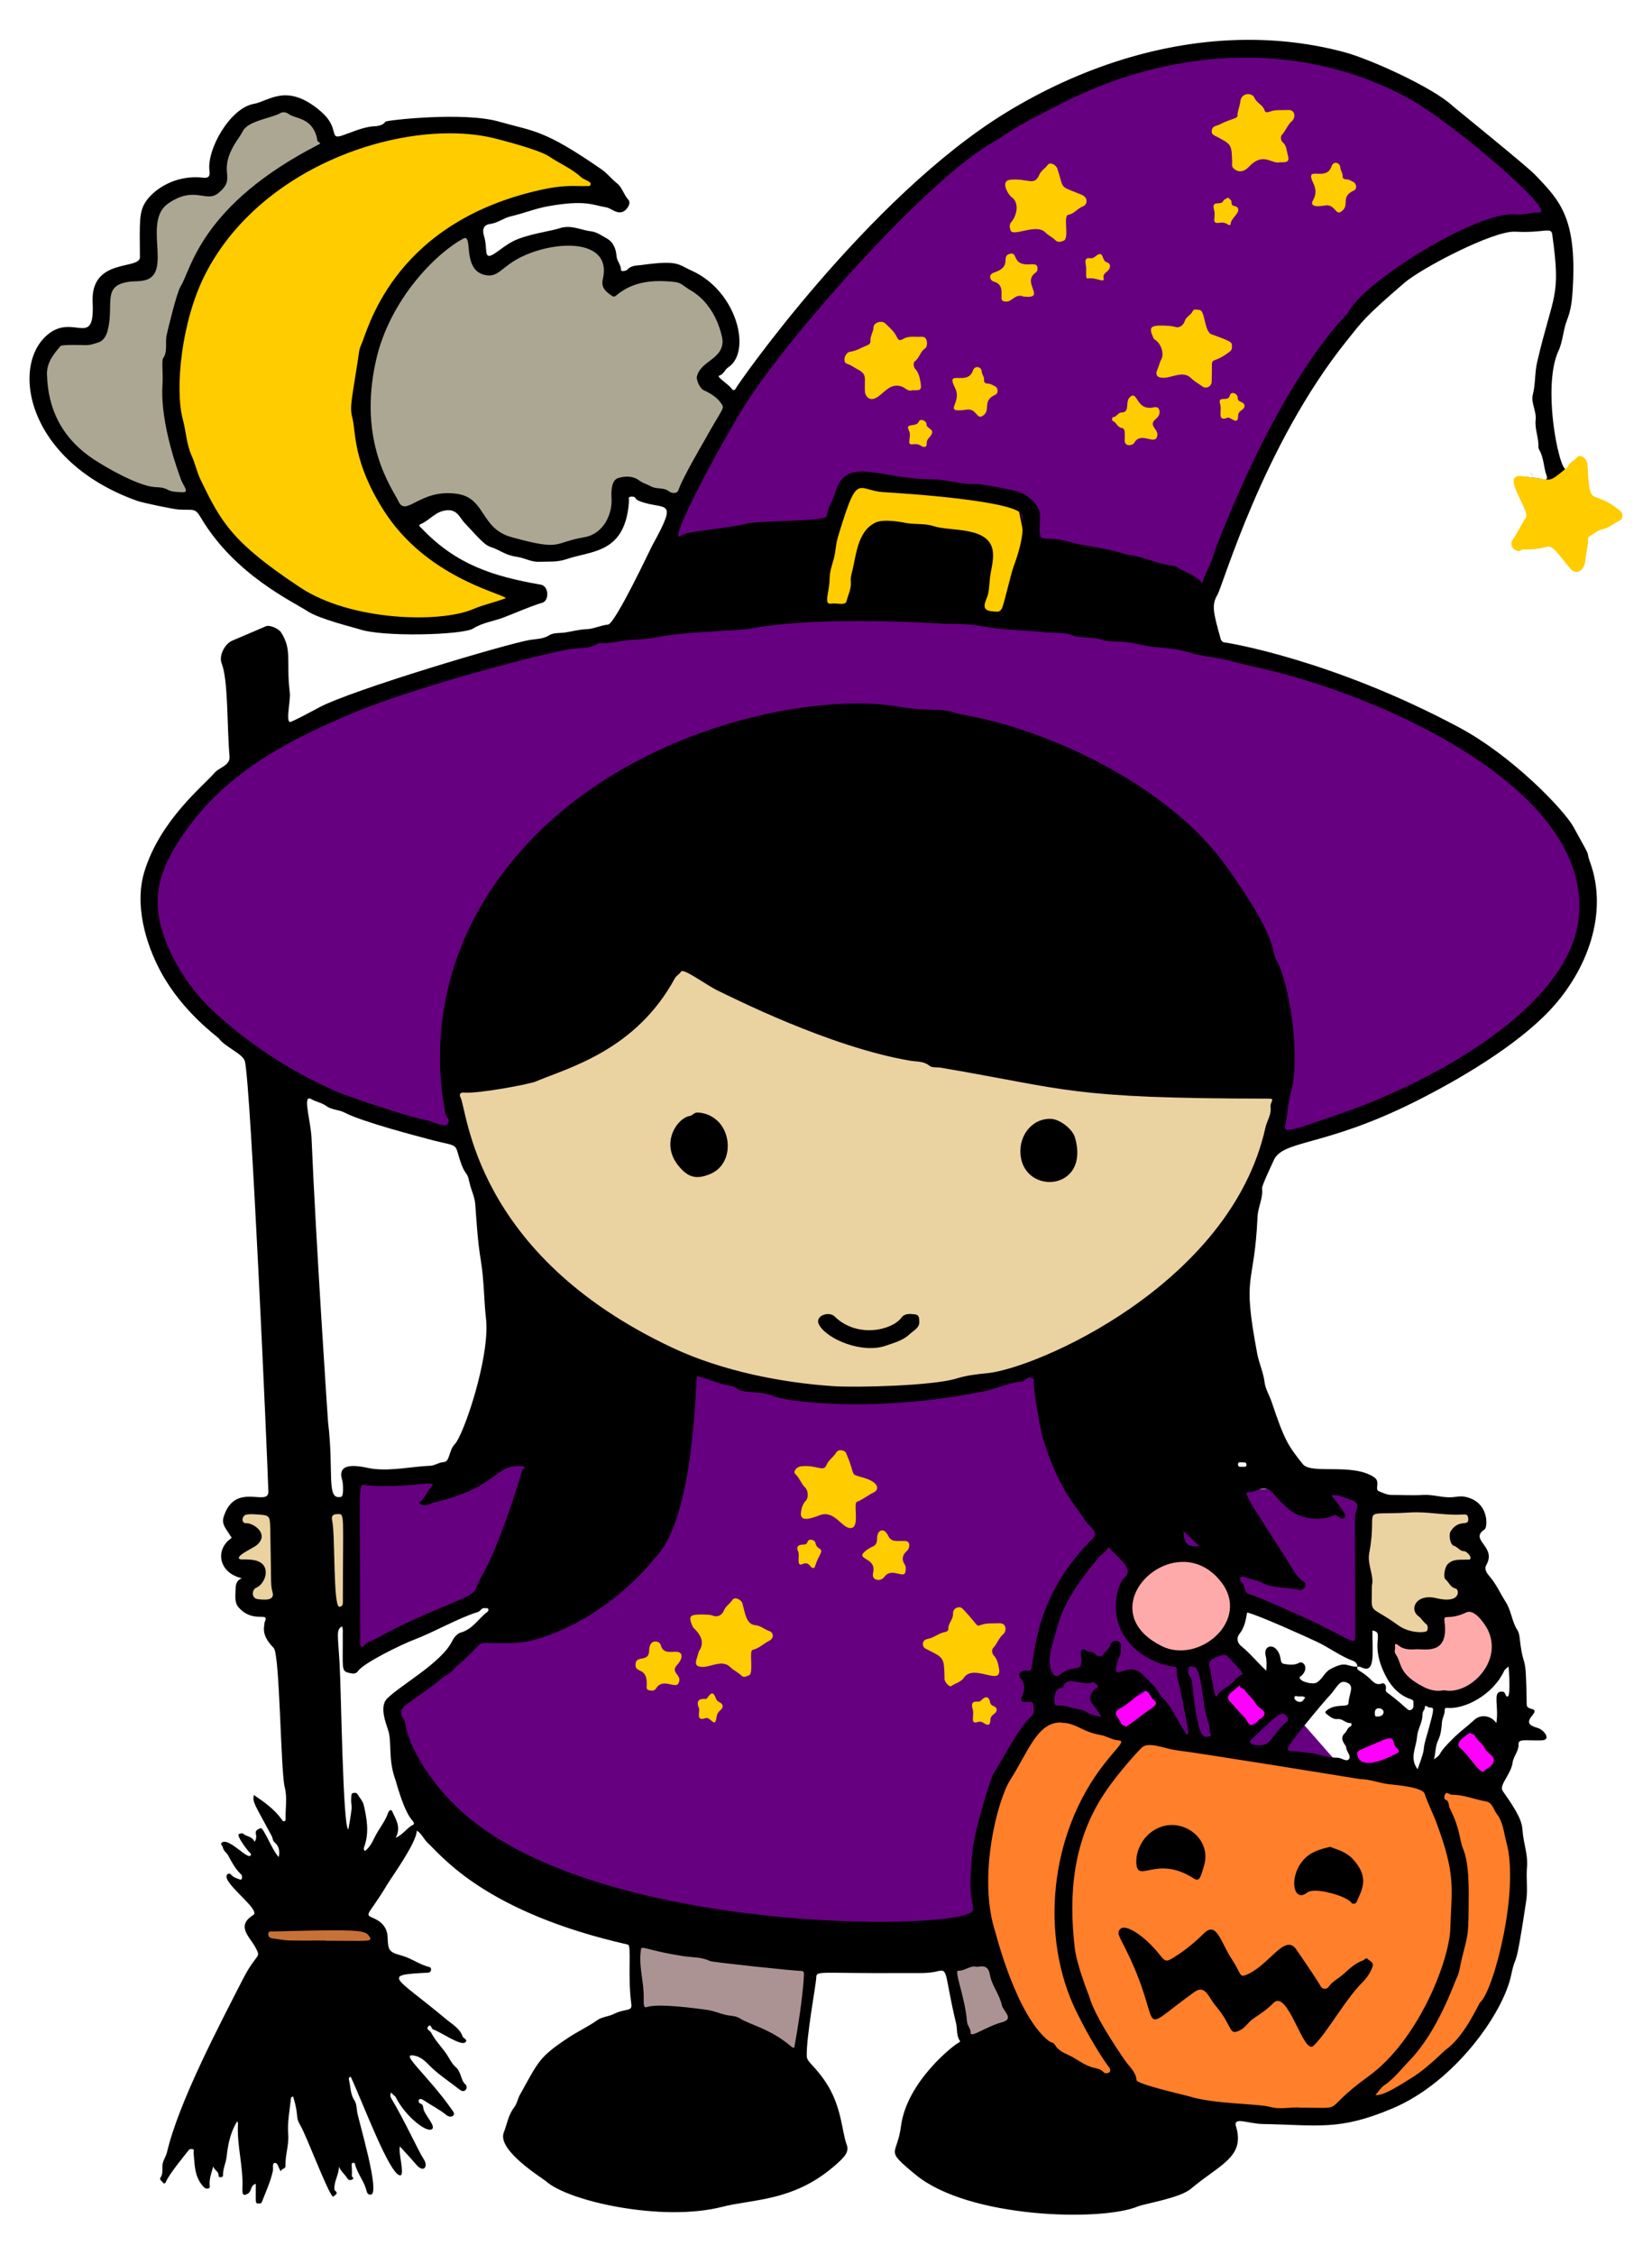 <?xml version="1.0" encoding="UTF-8" standalone="no"?>
<svg
   xmlns:dc="http://purl.org/dc/elements/1.1/"
   xmlns:cc="http://creativecommons.org/ns#"
   xmlns:rdf="http://www.w3.org/1999/02/22-rdf-syntax-ns#"
   xmlns:svg="http://www.w3.org/2000/svg"
   xmlns="http://www.w3.org/2000/svg"
   xml:space="preserve"
   enable-background="new 0 0 1215.975 1659.012"
   viewBox="0 0 1215.975 1659.012"
   y="0px"
   x="0px"
   id="Layer_1"
   version="1.1"><title
     id="title1487">Cute Halloween Witch - Colored</title><defs
     id="defs61" /><g
     style="display:inline"
     id="layer2"><g
       id="g1441"><path
         style="fill:#660080;fill-opacity:1;fill-rule:evenodd;stroke:none;stroke-width:1px;stroke-linecap:butt;stroke-linejoin:miter;stroke-opacity:1"
         d="m 855.875,967.324 c -57.416,43.068 -305.408,91.668 -402.273,11.654 L 346.654,1081.5 l -89.982,5.162 3.688,137.926 132.762,-65.644 -103.996,99.571 c 83.185,276.808 504.809,160.066 724.287,71.544 l -156.369,-178.16 -15.536,-5.867 163.792,71.18 -4.426,-124.646 -104.734,4.424 z"
         id="path547" /><path
         style="display:inline;fill:#aca793"
         id="path489"
         d="m 209.547,73.971 c -8.087,0.189 -14.375,4.87 -22.125,6.227 -6.787,1.188 -15.19,8.756 -21.105,18.25 -5.916,9.494 -9.24,20.794 -8.32,26.996 0.404,2.725 -0.026,5.749 -2.225,7.58 -2.199,1.831 -4.664,1.757 -6.807,1.51 -19.415,-2.241 -34.122,9.067 -38.652,16.164 a 3.821,3.821 0 0 1 0,0.002 c -2.043,3.2 -2.88,5.819 -3.322,11.402 -0.443,5.583 -0.311,13.885 -0.193,27.113 0.021,2.407 -1.452,4.73 -3.104,5.936 -1.652,1.206 -3.415,1.796 -5.291,2.332 -3.751,1.072 -8.103,1.778 -12.189,3.129 -4.086,1.351 -7.746,3.258 -10.297,6.383 -2.551,3.125 -4.285,7.62 -3.92,15.219 0.421,8.766 0.032,14.044 -2.15,18.002 -1.091,1.979 -2.861,3.527 -4.756,4.262 -1.895,0.735 -3.736,0.788 -5.459,0.703 -6.89,-0.34 -13.021,-2.898 -20.998,3.064 -12.911,9.65 -17.419,31.207 -8.293,54.496 9.126,23.289 31.753,47.898 72.191,62.254 0.45,0.16 2.671,0.763 5.34,1.389 2.669,0.626 5.958,1.349 9.258,2.037 3.3,0.688 6.617,1.341 9.336,1.832 2.719,0.491 5.035,0.814 5.521,0.84 a 3.821,3.821 0 0 1 0.545,0.068 c 50.396,10.041 130.228,25.46 175.805,10.844 2.265,-0.98 4.465,-2.695 7.053,-4.627 2.628,-1.962 5.712,-4.133 9.783,-5.174 5.894,-1.506 10.761,0.065 13.693,2.695 2.932,2.63 4.412,5.613 5.75,7.064 6.95,7.539 10.88,11.721 13.377,13.984 2.496,2.263 3.15,2.526 5.082,3.129 6.859,2.139 10.332,5.816 17.949,6.822 6.648,0.878 11.403,3.796 15.359,3.627 7.166,-0.306 13.218,0.358 19.324,-1.736 9.971,-3.419 20.502,-4.443 28.354,-8.885 7.851,-4.442 13.796,-11.771 15.104,-30.25 v -0.002 c -0.032,0.451 -0.182,-0.413 -0.168,-1.9 0.007,-0.745 0.085,-1.891 0.955,-3.092 0.869,-1.2 2.465,-1.889 3.656,-1.996 1.494,-0.134 2.631,-0.181 3.953,0.186 1.322,0.367 2.623,1.535 3.066,2.139 0.887,1.208 -0.15,0.522 1.469,1.139 a 3.821,3.821 0 0 1 0.287,0.123 c 16.732,7.986 30.835,8.922 42.229,5.703 11.393,-3.219 20.241,-10.669 26.17,-20.201 11.857,-19.063 11.432,-46.034 -4.514,-61.502 a 3.821,3.821 0 0 1 -0.693,-0.912 c 0.049,0.09 -0.73,-0.898 -1.793,-1.844 -1.063,-0.946 -2.408,-2.02 -3.678,-3.061 -1.27,-1.041 -2.425,-1.965 -3.436,-3.125 -0.505,-0.58 -1.16,-1.075 -1.445,-2.807 -0.143,-0.866 0.043,-2.257 0.787,-3.24 0.744,-0.983 1.677,-1.379 2.338,-1.566 a 3.821,3.821 0 0 1 0.002,0 c 0.545,-0.154 0.825,-0.406 1.592,-1.41 0.766,-1.004 1.737,-2.746 3.891,-4.135 3.329,-2.147 5.475,-5.934 6.287,-11.211 0.812,-5.277 0.149,-11.875 -2.061,-18.648 -4.42,-13.547 -14.916,-27.639 -30.371,-34.605 -5.602,-2.525 -7.709,-4.271 -11.475,-5.039 -3.766,-0.769 -10.059,-0.733 -23.592,1.127 -3.949,0.542 -6.42,0.324 -7.961,2.123 v -0.002 c -1.082,1.263 -1.849,1.42 -2.643,1.711 -0.794,0.291 -1.593,0.481 -2.459,0.58 -0.866,0.099 -1.755,0.175 -3.01,-0.217 -0.627,-0.196 -1.413,-0.543 -2.133,-1.33 -0.72,-0.787 -1.183,-2.064 -1.162,-3.104 a 3.821,3.821 0 0 1 0,-0.002 c 0.019,-0.936 -0.33,-1.817 -1.086,-3.322 -0.756,-1.506 -1.942,-3.571 -2.158,-6.402 -0.351,-4.595 -1.669,-8.124 -5.402,-10.15 -4.035,-2.19 -6.828,-4.295 -10.082,-4.684 -4.428,-0.529 -8.186,-1.876 -11.645,-2.602 -3.458,-0.725 -6.501,-0.946 -10.162,0.299 a 3.821,3.821 0 0 1 -0.002,0 c -3.535,1.202 -9.441,2.179 -16.07,3.705 -6.629,1.526 -13.733,3.554 -17.914,5.855 -4.987,2.745 -9.328,6.469 -13.131,8.836 -1.901,1.183 -3.742,2.588 -6.865,1.844 -1.562,-0.372 -3.002,-1.659 -3.67,-2.936 -0.668,-1.276 -0.886,-2.527 -0.998,-3.914 -0.31,-3.83 -0.455,-7.115 -1.42,-10.166 -9.019,-22.087 -34.085,-40.447 -57.246,-52.844 -11.605,-6.212 -22.676,-10.969 -30.85,-14.137 -4.087,-1.584 -7.452,-2.77 -9.783,-3.541 -1.166,-0.385 -2.077,-0.668 -2.66,-0.836 -9.2e-4,-2.6e-4 -0.001,2.7e-4 -0.002,0 -0.907,0.269 -1.817,0.574 -2.684,0.664 -1.271,0.132 -2.77,0.013 -4.104,-0.768 -1.333,-0.781 -2.114,-2.018 -2.533,-2.979 -0.419,-0.961 -0.616,-1.785 -0.834,-2.611 -0.87,-3.307 -1.617,-7.137 -7.969,-12.688 -10.505,-9.179 -18.148,-11.335 -24.438,-11.188 z m 43.568,29.318 c -0.292,0.099 -0.532,0.115 -0.809,0.199 0.138,0.04 0.454,-0.087 0.809,-0.199 z" /><path
         style="display:inline;fill:#660080"
         d="M 917.258,35.236 C 856.692,35.661 796.282,55.637 743.439,87.994 693.668,118.471 644.154,168.574 607.303,211.207 c -18.426,21.317 -33.714,40.767 -44.387,54.959 -5.336,7.096 -9.52,12.88 -12.355,16.91 -1.418,2.015 -2.501,3.596 -3.203,4.652 -0.351,0.528 -0.611,0.933 -0.74,1.143 -0.042,0.069 -0.036,0.058 -0.041,0.066 -0.085,0.176 -0.178,0.348 -0.279,0.516 0,0 -15.459,24.74 -22.672,37.646 -0.442,0.795 -1.267,2.186 -2.844,4.936 -1.58,2.756 -3.662,6.423 -5.807,10.312 -4.29,7.779 -8.957,17.024 -9.902,19.916 -0.077,0.237 -0.169,0.47 -0.275,0.695 l -19.461,41.145 c -0.054,0.113 -0.111,0.224 -0.172,0.334 0.386,-0.698 -0.027,0.063 -0.25,0.523 -0.223,0.461 -0.541,1.121 -0.938,1.943 -0.794,1.645 -1.907,3.948 -3.242,6.684 -2.671,5.472 -6.235,12.68 -9.959,19.896 -3.724,7.217 -7.591,14.424 -10.957,20.016 -1.683,2.796 -3.221,5.174 -4.699,7.092 -0.739,0.959 -1.445,1.801 -2.342,2.621 -0.897,0.82 -1.823,1.998 -4.709,2.246 -3.844,0.331 -8.788,3.135 -16.043,3.369 -4.477,0.145 -9.523,1.596 -15.473,2.434 h -0.002 c -5,0.703 -8.463,0.724 -9.133,1.148 -6.309,4 -12.611,3.628 -16.404,4.264 -3.417,0.572 -14.003,3.246 -27.404,7.014 -13.401,3.768 -29.974,8.672 -46.756,13.885 -33.563,10.425 -68.697,22.546 -79.18,28.156 -0.295,0.158 -5.623,3.043 -10.826,5.74 -2.602,1.349 -5.206,2.67 -7.322,3.674 -1.058,0.502 -1.978,0.921 -2.836,1.262 -0.401,0.159 -0.791,0.303 -1.293,0.447 -21.868,12.582 -38.545,20.157 -52.832,35.496 l 0.145,-0.162 c -5.139,5.936 -14.756,14.19 -24.848,26.02 -10.091,11.829 -20.349,26.832 -25.865,44.668 -6.76,21.859 0.793,49.587 11.938,69.936 7.602,13.881 17.586,25.275 25.76,33.27 4.087,3.997 7.715,7.144 10.371,9.357 1.328,1.107 2.409,1.977 3.217,2.629 0.404,0.326 0.734,0.592 1.035,0.846 0.301,0.253 0.174,-0.234 1.387,1.418 l 0.002,0.004 c 1.328,1.811 5.379,4.718 9.529,7.514 2.075,1.398 4.168,2.822 6.082,4.529 1.31,1.168 2.631,2.519 3.609,4.311 1.523,0.879 10.958,6.327 21.916,12.654 5.905,3.41 11.808,6.819 16.236,9.377 2.214,1.279 4.061,2.345 5.354,3.092 0.508,0.294 0.853,0.493 1.18,0.682 0.94,0.255 1.759,0.613 2.439,1.01 h 0.002 c 2.234,1.304 6.815,1.855 11.879,5.604 0.592,0.439 2.08,0.999 4.314,1.543 2.234,0.544 5.125,1.066 8.203,2.695 5.299,2.804 19.802,7.602 32.443,11.297 6.321,1.847 12.283,3.493 16.721,4.693 2.219,0.6 4.057,1.09 5.373,1.438 1.316,0.348 1.675,0.429 2.359,0.625 10.327,2.956 15.57,3.695 19.801,4.963 2.115,0.634 4.393,1.588 6.189,3.498 0.692,0.735 1.13,1.533 1.566,2.328 311.984,41.966 464.662,29.053 592.57,6.727 2.528,-3.892 6.327,-6.787 10.689,-8.807 5.495,-2.544 12.083,-4.307 20.416,-6.633 16.665,-4.651 40.391,-11.33 73.715,-27.947 32.25,-16.083 74.46,-41.09 98.203,-66.348 26.66,-28.359 40.829,-68.355 28.348,-102.703 -4.387,-12.073 3.533,2.601 -11.857,-25.182 -2.566,-4.632 -13.838,-18.142 -28.836,-31.998 -14.998,-13.857 -34.028,-28.754 -53.025,-38.908 -46.068,-24.625 -88.3,-40.095 -119.277,-49.406 -15.489,-4.655 -28.164,-7.773 -37.09,-9.727 -4.463,-0.977 -7.99,-1.662 -10.449,-2.104 -1.23,-0.221 -2.196,-0.381 -2.859,-0.482 -0.663,-0.102 -1.44,-0.147 -0.713,-0.113 h -0.006 c -3.261,-0.152 -4.242,-1.449 -5.305,-2.475 -1.062,-1.025 -1.979,-1.965 -2.596,-4.189 v -0.002 c -2.622,-9.465 -4.48,-15.797 -5.113,-21.496 -0.634,-5.699 0.434,-11.083 3.266,-15.793 v -0.002 c -0.396,0.657 0.942,-2.218 2.244,-5.799 1.303,-3.582 3.04,-8.496 5.205,-14.451 4.33,-11.91 10.377,-27.995 18.234,-46.287 15.715,-36.584 38.641,-82.019 69.848,-120.908 11.86,-14.781 13.23,-17.603 43.313,-43.549 7.433,-6.411 23.54,-15.668 40.652,-23.992 8.556,-4.162 17.241,-7.967 24.98,-10.73 7.74,-2.764 14.212,-4.67 20.117,-4.354 10.156,0.543 16.078,-0.319 20.459,-0.715 2.191,-0.198 4.093,-0.62 7.014,0.502 1.461,0.561 3.065,1.81 3.969,3.24 l -0.412,-6.371 c -4.652,-11.641 -11.915,-19.059 -21.483,-28.969 -0.803,-0.832 -5.485,-4.967 -11.27,-9.836 -5.785,-4.869 -12.986,-10.823 -20.035,-16.617 -7.05,-5.794 -13.95,-11.43 -19.152,-15.678 -2.601,-2.124 -4.778,-3.901 -6.342,-5.182 -0.782,-0.64 -1.409,-1.154 -1.867,-1.533 -0.458,-0.379 -0.318,-0.202 -1.07,-0.914 -6.021,-5.696 -21.23,-14.601 -36.795,-22.082 C 1013.027,52.89 996.647,46.421 988.043,44.125 964.687,37.89 940.957,35.07 917.258,35.236 Z M 1126.914,347.99 c -1.694,-0.968 4.259,4.656 0.072,0.258 -0.024,-0.035 -0.049,-0.233 -0.072,-0.258 z M 230.459,802.98 c 0.029,0.023 -0.138,-0.076 0,0 z"
         id="path467" /><path
         style="fill:#ffcc00;fill-rule:evenodd;stroke:#000000;stroke-width:1px;stroke-linecap:butt;stroke-linejoin:miter;stroke-opacity:1"
         d="m 580.241,431.579 c 6.376,-3.188 45.857,-75.72 45.857,-75.72 l 123.114,13.551 4.782,23.911 1.594,54.995 -27.099,6.376 -125.931,-7.173 z"
         id="path454" /><path
         style="display:inline;fill:#ffcc00"
         id="path492"
         d="m 329.639,90.348 c -11.363,0.078 -22.609,0.804 -31.021,1.584 -4.206,0.39 -7.71,0.794 -10.133,1.131 -1.086,0.151 -1.869,0.282 -2.445,0.389 -2.136,2.059 -4.776,3.107 -6.967,3.498 -2.637,0.471 -4.856,0.429 -6.039,0.627 -6.443,1.079 -12.545,3.824 -19.48,6.217 a 4.418,4.418 0 0 1 -0.088,0.029 c -8.071,2.599 -13.628,5.151 -17.225,6.611 -42.891,22.032 -65.689,44.625 -78.773,63.014 -6.549,9.203 -10.667,17.363 -13.645,24.014 -2.977,6.651 -4.606,11.649 -7.059,15.447 -0.092,0.143 -1.28,2.853 -2.293,6.039 -1.012,3.186 -2.121,7.13 -3.158,11.035 -2.074,7.811 -3.875,15.489 -4.252,17.107 -0.543,2.331 -0.376,5.027 -0.424,8.271 -0.045,3.012 -0.485,6.683 -2.613,10.119 -0.024,0.177 -0.057,0.511 -0.074,1.006 -0.037,1.093 -0.006,2.72 0.047,4.57 0.106,3.701 0.301,8.31 0.014,12.527 -0.918,13.485 2.105,29.818 5.477,42.75 1.686,6.466 3.444,12.097 4.797,16.162 0.676,2.033 1.251,3.672 1.666,4.838 0.207,0.583 0.375,1.046 0.498,1.389 0.058,0.162 0.109,0.328 0.143,0.414 7.744,17.767 10.623,21.083 15.227,29.764 12.057,20.272 28.539,35.274 43.4,46.082 14.861,10.808 27.718,17.145 33.77,21.139 3.183,2.101 12.165,5.409 20.084,7.818 3.959,1.205 7.726,2.259 10.613,3.053 1.444,0.397 2.667,0.728 3.6,0.984 0.933,0.256 1.296,0.323 2.09,0.613 6.844,2.506 26.436,3.962 44.25,3.699 8.907,-0.131 17.524,-0.605 24.258,-1.322 3.367,-0.359 6.269,-0.782 8.432,-1.227 2.162,-0.445 3.721,-1.124 3.555,-1.018 7.987,-5.103 16.511,-5.983 23.154,-8.518 9.351,-3.569 18.815,-7.914 29.018,-11.031 -0.198,0.06 -0.179,0.19 0.021,-0.229 0.2,-0.419 0.387,-1.264 0.342,-2.082 -0.045,-0.818 -0.313,-1.568 -0.555,-1.928 -0.242,-0.36 -0.263,-0.375 -0.586,-0.432 -34.681,-6.065 -63.484,-14.922 -89.793,-42.465 -0.096,-0.077 -0.2,-0.161 -0.264,-0.217 -0.19,-0.168 -0.347,-0.318 -0.541,-0.506 -0.388,-0.376 -0.881,-0.874 -1.482,-1.494 -1.203,-1.241 -2.82,-2.961 -4.609,-4.941 -3.578,-3.961 -7.81,-8.903 -10.764,-13.254 a 4.418,4.418 0 0 1 -0.318,-0.549 c -1.992,-4.098 -10.063,-16.006 -15.51,-33.838 -5.447,-17.832 -8.465,-42.166 -1.561,-72.967 5.277,-23.544 16.869,-43.977 29.6,-59.871 12.731,-15.894 26.485,-27.244 36.971,-32.775 a 4.418,4.418 0 0 1 0.102,-0.051 c 10.742,-5.316 22.456,-11.656 35.266,-16.527 a 4.418,4.418 0 0 1 0.584,-0.178 c 8.708,-1.994 17.638,-5.673 27.502,-7.443 28.287,-5.078 35.647,-0.692 44.09,0.674 3.222,0.521 5.395,2.024 6.957,2.826 1.562,0.802 2.176,1.009 3.148,0.824 -0.042,0.008 1.281,-0.803 1.842,-1.768 0.21,-0.362 0.244,-0.561 0.285,-0.721 -1.92,-2.252 -3.122,-4.594 -4.129,-6.471 -1.115,-2.078 -2.053,-3.546 -3.332,-4.547 -4.549,-3.562 -7.612,-7.631 -10.854,-9.873 -42.866,-29.66 -47.931,-27.072 -74.316,-34.637 -8.952,-2.567 -22.86,-3.483 -36.496,-3.389 z" /><path
         style="fill:none;fill-rule:evenodd;stroke:#000000;stroke-width:1px;stroke-linecap:butt;stroke-linejoin:miter;stroke-opacity:1"
         d="M 852.623,956.852 Z"
         id="path549" /><path
         style="fill:none;fill-rule:evenodd;stroke:#000000;stroke-width:1px;stroke-linecap:butt;stroke-linejoin:miter;stroke-opacity:1"
         d="m 852.623,956.852 c 0,0 0,0 0,0 z"
         id="path551" /><g
         id="g584"><path
           style="display:inline;fill:#ff7f2a;stroke:none"
           d="m 772.178,1259.844 c -0.898,0.687 -1.676,1.299 -3.471,2.615 -0.155,0.113 -0.316,0.22 -0.48,0.318 -0.058,0.051 -0.118,0.101 -0.178,0.15 -0.355,0.272 -0.45,0.372 -0.475,0.383 -1.332,8.401 -8.156,12.409 -11.568,15.119 -1.498,1.19 -1.518,2.539 -2.926,7.275 -0.145,0.489 -0.348,0.958 -0.605,1.398 -2.237,3.816 -5.494,8.765 -7.877,13.859 -0.135,0.291 -0.293,0.571 -0.471,0.838 -0.482,0.72 -0.966,1.444 -1.455,2.172 -0.044,1.057 -0.352,2.087 -0.896,2.994 -0.917,1.521 -2.086,3.266 -2.086,3.266 -0.053,0.079 -0.108,0.158 -0.164,0.234 0.619,-0.843 -0.134,0.271 -0.689,1.453 -0.556,1.182 -1.293,2.84 -2.131,4.818 -1.676,3.957 -3.767,9.211 -5.838,14.857 -4.142,11.292 -8.163,24.581 -8.795,31.123 -1.803,18.666 -1.58,26.658 -1.078,30.836 0.251,2.089 0.57,3.301 0.916,5.072 0.181,0.929 0.173,2.384 0.273,3.592 2.605,2.856 3.539,6.325 4.773,10.225 1.58,4.99 3.074,11.055 5.092,18.002 4.036,13.893 10.28,32.443 18.929,51.582 14.793,32.735 71.715,59.562 180.496,71.769 l -0.193,-0.01 c 20.769,0.384 34.489,2.283 47.23,2.051 12.741,-0.233 24.842,-2.383 43.965,-10.44 v 0 c 21.592,-9.096 41.325,-25.961 56.195,-43.93 14.87,-17.969 24.822,-37.272 27.393,-49.422 2.126,-10.051 3.023,-10.371 4.018,-13.828 0.995,-3.457 2.79,-12.296 7.064,-40.785 1.011,-6.736 -0.308,-15.037 0.51,-24.305 0.648,-7.343 -2.573,-15.463 -3.271,-25.807 -0.19,-2.816 -0.612,-4.834 -2.469,-8.648 -1.857,-3.814 -5.24,-9.22 -11.035,-17.412 v 0 c -0.304,-0.429 -0.475,-0.891 -0.688,-1.344 l -83.309,-11.182 c -76.655,-11.493 -151.348,-24.311 -227.406,-40.982 -1.664,-0.328 -3.421,-0.364 -5.205,-0.105 -1.799,0.261 -3.623,-0.264 -5.008,-1.441 -3.319,-2.822 -5.594,-4.999 -7.07,-6.354 -0.009,-0.01 -0.01,-0.01 -0.019,-0.016 z"
           id="path518" /><g
           id="g574"><ellipse
             style="opacity:1;fill:#ffaaaa;fill-opacity:1;stroke:none;stroke-width:6.821;stroke-linecap:round;stroke-linejoin:round;stroke-miterlimit:4;stroke-dasharray:none;stroke-dashoffset:0;stroke-opacity:1"
             id="path556"
             cx="871.305"
             cy="1183.281"
             rx="38.775"
             ry="35.033" /><ellipse
             ry="35.033"
             rx="38.775"
             cy="1210.571"
             cx="1062.334"
             id="ellipse558"
             style="opacity:1;fill:#ffaaaa;fill-opacity:1;stroke:none;stroke-width:6.821;stroke-linecap:round;stroke-linejoin:round;stroke-miterlimit:4;stroke-dasharray:none;stroke-dashoffset:0;stroke-opacity:1" /><path
             style="fill:#ff00ff;fill-rule:evenodd;stroke:none;stroke-width:1px;stroke-linecap:butt;stroke-linejoin:miter;stroke-opacity:1"
             d="m 817.22,1255.196 c 0,0 24.151,-7.442 25.536,-11.096 1.385,-3.655 12.817,12.572 12.817,12.572 l -20.652,16.595 -5.901,1.106 z"
             id="path560" /><path
             id="path562"
             d="m 993.866,1286.911 c 0,0 24.151,-7.442 25.536,-11.096 1.385,-3.655 12.817,12.572 12.817,12.572 l -20.652,16.595 -5.901,1.106 z"
             style="fill:#ff00ff;fill-rule:evenodd;stroke:none;stroke-width:1px;stroke-linecap:butt;stroke-linejoin:miter;stroke-opacity:1" /><path
             id="path564"
             d="m 936.005,1261.027 c 0,0 -17.744,-18.989 -17.115,-22.944 0.63,-3.955 -17.848,4.588 -17.848,4.588 l 9.952,25.321 4.698,4.008 z"
             style="fill:#ff00ff;fill-rule:evenodd;stroke:none;stroke-width:1.026px;stroke-linecap:butt;stroke-linejoin:miter;stroke-opacity:1" /><path
             style="fill:#ff00ff;fill-rule:evenodd;stroke:none;stroke-width:1.026px;stroke-linecap:butt;stroke-linejoin:miter;stroke-opacity:1"
             d="m 1106.374,1294.701 c 0,0 -20.188,-16.368 -20.108,-20.372 0.08,-4.004 -17.047,6.999 -17.047,6.999 l 13.341,23.711 5.205,3.323 z"
             id="path566" /></g></g><g
         id="g599"
         style="fill:#ead2a1;fill-opacity:1"><path
           id="path456"
           d="m 656.098,522.234 c -3.172,0.014 -7.326,0.087 -12.146,0.219 -9.64,0.263 -21.954,0.762 -34.516,1.486 -12.561,0.724 -25.374,1.674 -35.994,2.84 -10.621,1.166 -19.236,2.669 -22.562,4.018 a 2.285,2.285 0 0 1 -0.287,0.096 c -69.098,17.834 -146.253,58.6 -191.242,131.221 -24.266,39.17 -31.678,77.048 -32.98,105.83 -0.651,14.391 0.229,26.502 1.299,35.346 0.535,4.422 1.116,8.024 1.58,10.699 0.43,2.474 0.71,3.828 0.832,4.922 0.031,0.098 2.221,6.954 4.438,13.924 1.116,3.51 2.232,7.023 3.066,9.67 0.417,1.323 0.764,2.43 1.008,3.215 0.122,0.392 0.218,0.703 0.285,0.928 0.015,0.049 0.023,0.082 0.035,0.123 115.941,225.699 456.909,254.623 596.258,6.559 0.1,-0.255 7.066,-17.943 8.748,-26.703 a 2.285,2.285 0 0 1 0.008,-0.037 c 1.542,-7.364 1.684,-15.481 3.984,-23.25 3.625,-12.244 3.424,-32.555 1.027,-51.539 -2.397,-18.984 -7.099,-36.941 -11.33,-44.113 -1.297,-2.199 -1.738,-4.306 -2.324,-6.822 -0.586,-2.516 -1.33,-5.601 -3.17,-10.23 -3.68,-9.259 -11.767,-24.622 -31.486,-52.162 -41.908,-58.527 -129.802,-99.456 -191.162,-110.156 -6.517,-1.136 -12.137,-3.591 -18.043,-3.686 h -0.002 c -9.723,-0.154 -19.78,-0.563 -29.35,-2.293 l 0.156,0.023 c -0.649,-0.072 -2.957,-0.139 -6.129,-0.125 z"
           style="display:inline;fill:#ead2a1;fill-opacity:1" /><path
           id="path587"
           d="m 1005.299,1108.79 76.338,1.475 4.425,10.695 -11.063,8.482 14.751,14.014 -7.007,11.801 h -10.695 l 4.057,13.645 -1.106,10.326 -10.695,4.425 -13.276,-2.582 5.532,12.539 -1.106,12.17 -14.751,1.844 -29.503,-16.226 -8.113,-12.17 2.213,-67.856 z"
           style="fill:#ead2a1;fill-opacity:1;fill-rule:evenodd;stroke:#000000;stroke-width:1px;stroke-linecap:butt;stroke-linejoin:miter;stroke-opacity:1" /><path
           id="path589"
           d="m 178.121,1108.79 80.026,-0.738 1.475,80.394 -11.801,2.581 -51.629,-8.113 -16.964,-7.745 2.581,-10.695 7.007,-5.163 -12.907,-6.638 -7.007,-7.007 14.751,-15.489 -9.957,-8.851 z"
           style="fill:#ead2a1;fill-opacity:1;fill-rule:evenodd;stroke:#000000;stroke-width:1px;stroke-linecap:butt;stroke-linejoin:miter;stroke-opacity:1" /></g><g
         id="g1412"><path
           id="path1406"
           d="m 466.291,1424.996 4.974,69.135 115.889,25.615 11.191,-76.845 z"
           style="fill:#ac9393;fill-rule:evenodd;stroke:#000000;stroke-width:1px;stroke-linecap:butt;stroke-linejoin:miter;stroke-opacity:1" /><path
           id="path1408"
           d="m 699.881,1434.628 11.958,76.67 46.424,-11.958 -34.467,-71.747 -21.102,5.627 z"
           style="fill:#ac9393;fill-rule:evenodd;stroke:#000000;stroke-width:1px;stroke-linecap:butt;stroke-linejoin:miter;stroke-opacity:1" /></g><path
         style="display:inline;fill:#c87137;fill-rule:evenodd;stroke:#000000;stroke-width:1px;stroke-linecap:butt;stroke-linejoin:miter;stroke-opacity:1"
         d="m 193.51,1417.725 c 0.8,-0.4 78.163,0.6 78.163,0.6 l 5.198,6.197 0.4,6.997 -74.365,0.4 -7.596,-3.199 z"
         id="path1414" /></g></g><g
     style="display:inline"
     id="layer3"><path
       d="m 751.102,845.925 c 0.411,-12.729 10.099,-23.302 22.51,-22.741 6.699,0.303 15.844,7.633 17.576,13.548 12.024,41.064 -41.183,43.172 -40.086,9.193 z"
       id="path44" /><path
       d="m 522.409,863.903 c -9.512,3.808 -15.688,2.808 -22.962,-6.125 -13.847,-17.005 -0.674,-35.365 8.228,-36.708 2.103,-0.317 3.153,-2.689 5.898,-2.546 5.899,0.308 10.906,2.585 14.885,6.474 10.595,10.351 10.263,32.375 -6.049,38.905 z"
       id="path46" /><path
       d="m 614.327,968.566 c 16.313,16.069 42.06,10.404 49.223,0.84 2.433,-3.249 6.352,-2.795 10.083,-2.35 3.219,0.384 2.853,3.443 2.998,4.838 0.529,5.078 -4.119,6.882 -7.181,9.788 -4.943,4.69 -11.497,6.277 -17.403,8.361 -17.057,6.019 -42.708,-4.331 -49.02,-15.101 -3.989,-6.805 7.023,-10.589 11.3,-6.376 z"
       id="path48" /><path
       d="m 1010.227,1447.055 c -1.462,4.136 -3.964,7.948 -7.007,10.992 -13.422,13.427 -25.893,36.946 -36.356,47.074 -7.584,7.341 -18.901,-42.66 -29.709,-31.316 -4.356,4.571 -9.662,7.995 -14.789,11.469 -3.589,2.432 -5.493,6.389 -9.472,8.368 -8.931,4.441 -4.833,-2.234 -18.17,-17.991 -5.163,-6.1 -7.546,-15.842 -15.589,-10.071 -45.986,32.997 -20.229,27.935 -51.63,-33.597 -4.211,-8.251 -5.612,-10.484 -2.647,-12.991 4.018,-3.399 17.433,5.249 27.783,18.018 5.518,6.809 5.501,6.824 12.623,2.324 7.62,-4.815 14.496,-10.559 20.898,-16.876 9.446,-9.321 12.284,6.517 20.728,19.335 6.532,9.915 5.391,13.037 9.712,11.443 17.443,-6.437 29.022,-31.72 37.691,-18.757 0.669,1 15.226,22.069 17.639,26.65 1.336,2.536 4.421,2.962 6.151,0.469 2.759,-3.977 7.225,-5.968 10.694,-9.093 4.157,-3.744 8.456,-7.956 14.139,-10.013 1.172,-0.424 2.715,-2.452 3.606,-1.379 1.412,1.697 4.943,2.37 3.705,5.942 z"
       id="path50" /><path
       d="m 846.229,1348.874 c 19.149,-16.036 46.54,1.859 40.082,23.593 -2.551,8.585 -3.388,12.307 -7.464,9.668 -28.187,-18.245 -41.919,4.996 -42.474,-12.186 -0.186,-5.785 2.483,-14.9 9.856,-21.075 z"
       id="path52" /><path
       d="m 979.049,1358.778 c 5.816,2.281 11.696,3.629 16.652,8.955 12.863,13.821 6.503,22.981 2.763,31.768 -0.549,1.289 -2.979,1.535 -3.615,0.549 -3.295,-5.113 -27.406,-11.859 -32.59,-7.673 -10.019,8.087 -14.026,-10.732 -3.224,-23.529 5.29,-6.266 12.216,-8.215 20.014,-10.07 z"
       id="path54" /><path
       id="path2"
       d="M 917.217,29.299 C 855.376,29.733 793.972,50.091 740.34,82.932 638.861,145.071 541.437,284.719 541.264,286.305 c -0.078,0.713 -1.953,0.905 -2.336,0.203 -1.794,-3.288 -12.098,-9.411 -9.537,-10.137 3.327,-0.943 4.071,-4.436 6.512,-6.01 17.743,-11.442 6.572,-56.186 -26.645,-71.158 -10.554,-4.757 -9.809,-7.974 -37.156,-4.215 -3.232,0.444 -7.493,0.094 -10.344,3.422 -0.752,0.878 -4.713,1.667 -4.684,0.201 0.079,-3.898 -2.972,-6.373 -3.256,-10.094 -0.404,-5.294 -2.262,-10.434 -7.389,-13.217 -3.657,-1.985 -6.971,-4.584 -11.451,-5.119 -7.758,-0.927 -14.579,-5.156 -23.49,-2.127 -5.505,1.871 -24.825,4.45 -34.598,9.83 -10.843,5.969 -18.308,15.582 -19.014,6.869 -0.304,-3.75 -0.413,-7.431 -1.617,-11.152 -1.578,-4.878 -0.09,-8.251 4.408,-8.805 5.672,-0.698 9.891,-4.39 15.26,-5.619 9.186,-2.103 18.055,-5.743 27.297,-7.402 27.769,-4.985 33.178,-0.838 42.604,0.688 4.138,0.669 7.032,4.505 11.637,3.629 3.765,-0.716 7.446,-6.607 5.051,-9.141 -3.46,-3.66 -4.34,-8.937 -8.488,-12.184 -3.911,-3.062 -7.006,-7.221 -11.062,-10.027 -43.114,-29.832 -49.62,-27.798 -75.613,-35.25 -26.147,-7.497 -82.849,-1.007 -83.594,-0.006 -2.931,3.94 -7.819,3.125 -11.455,3.734 -7.166,1.2 -13.518,4.096 -20.191,6.398 -10.396,3.586 -1.636,-5.123 -15.613,-17.336 -25.13,-21.958 -38.516,-7.812 -49.734,-5.848 -17.432,3.052 -34.894,33.739 -32.547,49.57 0.62,4.182 -1.389,5.129 -4.814,4.734 -21.028,-2.427 -36.838,9.329 -42.311,17.904 -4.706,7.372 -4.35,14.176 -4.115,40.605 0.085,9.583 -36.389,-0.003 -34.797,33.148 1.635,34.039 -13.317,8.946 -31.834,22.787 -29.418,21.989 -17.721,94.077 64.908,123.41 3.691,1.31 26.388,6.095 30.531,6.312 11.16,0.586 11.639,-1.474 16.234,6.252 24.941,41.934 67.812,61.574 78.533,68.65 8.595,5.673 35.591,12.304 37.301,12.93 17.083,6.256 77.014,4.421 84.393,-0.293 6.895,-4.405 14.994,-5.305 22.352,-8.113 9.531,-3.638 18.904,-7.931 28.732,-10.934 4.865,-1.487 4.86,-12.167 -1.307,-13.246 -34.555,-6.043 -62.095,-14.477 -87.736,-41.523 -0.808,-0.852 -2.902,-2.062 -0.572,-3.045 5.904,-2.491 9.853,-8.006 16.402,-9.68 10.024,-2.562 11.94,4.582 15.689,8.648 13.914,15.092 15.696,16.786 20.131,18.17 5.826,1.817 9.972,5.825 18.586,6.963 5.523,0.729 10.509,3.891 16.021,3.656 6.775,-0.289 13.369,0.473 20.402,-1.939 18.678,-6.405 43.297,-3.894 46.027,-42.48 0.088,-1.249 -0.834,-3.291 0.975,-3.453 5.166,-0.463 2.166,1.469 6.787,3.229 18.949,7.217 29.221,-3.301 9.232,32.867 -0.553,1 -27.229,57.535 -32.408,57.98 -5.478,0.471 -10.341,3.176 -15.727,3.35 -5.477,0.177 -10.743,1.733 -16.109,2.488 -3.81,0.536 -8.289,-0.013 -11.486,2.014 -4.501,2.854 -9.549,2.642 -14.205,3.422 -16.987,2.846 -131.134,36.818 -155.16,49.676 -0.972,0.52 -20.528,11.119 -21.559,10.717 -2.987,-1.164 0.709,-15.845 -0.023,-21.803 -2.774,-22.586 1.961,-31.181 -6.363,-44.074 -1.992,-3.085 -8.609,-5.7 -11.117,-4.621 -8.251,3.548 -16.492,7.121 -24.775,10.592 -5.59,2.342 -10.077,11.073 -7.891,16.717 4.893,12.63 3.787,43.981 5.799,68.635 0.529,6.486 -7.59,8.025 -10.723,11.645 -8.84,10.212 -40.196,34.985 -51.896,72.818 -7.516,24.302 0.736,53.24 12.402,74.541 15.987,29.191 41.457,47.182 42.191,48.182 4.858,6.625 18.028,11.517 19.336,17.002 4.466,18.723 16.537,290.978 17.27,316.418 0.345,12.002 -24.771,-7.918 -32.99,19.062 -1.696,5.567 2.689,9.268 4.938,13.543 0.479,0.909 1.77,1.071 0.27,2.186 -11.927,8.852 -8.175,25.473 8.244,29.076 -3.992,1.676 -4.559,4.824 -4.576,8.111 -0.024,4.633 -1.127,9.626 2.344,13.5 10.855,12.115 22.758,2.434 19.127,10.5 -0.299,0.663 -0.167,1.509 -0.316,2.254 -1.438,7.177 2.439,12.343 6.916,16.984 4.532,4.697 5.06,90.999 8.127,102.606 1.854,7.016 0.526,14.877 0.58,22.359 0.006,0.832 0.347,1.948 -0.762,2.393 -1.403,0.562 -1.627,-0.632 -2.264,-1.502 -5.379,-7.339 -12.632,-12.514 -20.295,-17.682 -1.306,5.354 1.102,7.56 13.164,30.242 0.785,1.477 0.539,3.294 2.156,4.65 3.025,2.538 3.968,6.106 3,10.762 -4.922,-4.853 -11.329,-22.596 -13.547,-21.225 -1.318,0.816 -3.891,1.132 -3.334,4.02 0.348,1.804 0.668,3.9 -0.996,5.963 -1.461,-4.037 -5.782,-3.648 -8.355,-5.971 -0.531,-0.48 -2.086,-0.132 -3.016,0.229 -2.361,0.915 5.939,11.573 6.811,12.584 0.997,1.157 2.697,2.01 1.615,3.338 -2.364,2.901 -16.068,-13.523 -21.07,-9.574 -1.517,1.197 0.572,2.292 0.734,3.426 0.384,2.699 2.77,3.931 3.936,6.072 2.689,4.937 5.291,10.033 9.582,13.949 1,0.913 0.895,4.481 -0.918,3.725 -1.982,-0.827 -4.388,-1.343 -5.721,-2.807 -1.113,-1.222 -2.113,-2.043 -3.229,-1.26 -6.846,4.804 24.953,26.291 18.775,30.141 -13.037,8.126 -2.666,15.981 1.367,23.498 4.831,9.004 1.457,3.154 -9.275,24.164 -16.751,32.796 -46.952,89.905 -55.586,126.748 -0.849,3.623 -3.38,6.539 -3.447,10.391 -0.048,2.789 0.48,5.695 -1.357,8.402 -1.155,1.701 1.282,2.692 2.027,4.02 0.276,0.491 1.484,0.349 1.814,-0.568 2.043,-5.669 16.064,-22.48 16.801,-23.48 0.862,-1.169 1.752,-1.033 2.748,-0.92 1.805,0.204 0.829,1.517 0.926,2.461 0.885,8.619 0.437,17.531 6.895,24.746 1.179,1.318 1.874,1.967 3.428,1.834 2.264,-0.194 1.523,-2.02 1.479,-3.162 -0.176,-4.595 1.516,-8.769 2.684,-13.223 0.571,2.822 4.228,3.684 3.914,6.936 -0.158,1.632 3.331,1.327 3.27,-0.139 -0.203,-4.899 2.194,-9.327 2.691,-13.969 0.97,-9.063 2.721,-17.697 7.729,-25.963 0.332,0.81 0.633,1.186 0.611,1.541 -1.003,16.161 4.079,31.911 3.246,48.059 -0.294,5.694 1.775,4.971 4.074,3.584 2.915,-1.759 1.686,-6.07 5.799,-7.16 0,13.9 -0.521,14.607 1.83,14.399 0.974,-0.086 2.059,0.407 2.637,-1.074 2.936,-7.528 6.358,-14.872 8.088,-22.84 0.45,-2.073 -0.77,-5.706 1.529,-5.879 2.169,-0.163 2.548,3.749 4.414,6.338 0.148,-2.521 3.439,-1.445 3.344,-4.291 -0.258,-7.769 2.633,-15.267 2.016,-23.1 -0.672,-8.531 0.954,-16.927 1.875,-25.357 0.098,-0.894 -0.125,-2.277 1.768,-2.404 4.723,15.668 1.077,14.042 5.428,21.463 4.485,7.649 19.64,48.23 23.768,52.184 0.132,0.126 1.609,-0.955 2.295,-1.645 1.792,-1.803 -1.121,-2.279 -1.195,-3.932 -0.263,-5.848 3.435,-10.681 3.373,-16.537 1.433,3.488 4.315,5.605 6.09,8.516 0.79,1.295 1.903,1.768 3.492,1.086 2.369,-1.018 -0.113,-1.857 -0.062,-2.799 0.378,-7.052 -0.899,-9.315 0.781,-9.584 0.666,-0.107 1.329,0.029 1.48,0.686 1.614,7.011 6.654,12.546 8.41,19.432 0.546,2.143 1.123,3.49 3.348,3.277 7.109,-0.679 -8.849,-53.586 -10.064,-60.621 -0.486,-2.812 -0.392,-6.221 -2.012,-8.637 -3.084,-4.601 -2.805,-9.909 -3.992,-14.898 -0.203,-0.856 -0.499,-2.217 1.232,-2.566 8.252,17.453 28.506,72.121 36.316,72.564 3.847,0.219 -1.669,-17.712 -0.09,-21.234 0.031,0.025 9.089,9.801 11.707,12.969 5.886,7.121 9.164,1.575 5.961,-3.346 -4.307,-6.618 -14.474,-29.209 -23.879,-44.727 -0.947,-1.562 -1.088,-2.808 -0.363,-4.644 3.317,3.599 2.692,1.894 3.756,3.986 6.988,13.741 23.12,26.429 26.59,22.781 2.259,-2.375 -4.482,-8.987 -6.314,-14.059 -0.509,-1.409 0.025,-3.785 -2.322,-4.527 -2.363,-0.747 -1.789,-5.195 2.104,-2.6 5.629,3.751 11.734,6.765 17.012,11.076 3.019,2.466 7.113,0.473 4.893,-2.725 -19.408,-27.953 -41.552,-44.52 -27.377,-40.775 5.312,1.403 8.552,5.837 12.264,9.217 6.322,5.755 13.412,10.4 20.08,15.635 3.943,3.096 6.693,-2.145 3.781,-4.289 -2.68,-1.974 -3.019,-9.093 -6.566,-12.135 -3.513,-3.013 -5.119,-7.231 -7.615,-10.688 -3.57,-4.944 -7.924,-9.441 -10.775,-14.982 -0.761,-1.479 -3.991,-2.341 -2.213,-4.389 2.238,-2.578 2.151,1.548 3.734,2.084 5.712,1.931 20.411,12.41 23.637,9.455 2.173,-1.991 -1.419,-2.769 -1.969,-4.301 -2.193,-6.109 -7.711,-8.976 -12.252,-12.787 -37.655,-31.599 -48.364,-32.378 -13.039,-34.152 2.396,-0.12 2.819,-3.625 0.838,-4.109 -7.252,-1.775 -13.269,-6.5 -20.482,-8.48 -9.377,-2.576 -9.903,-3.731 -10.268,-13.506 -0.245,-6.563 -3.92,-11.089 -9.807,-13.725 -7.987,-3.576 -4.899,-1.008 9.439,-24.873 3.865,-6.432 21.581,-30.748 21.863,-39.846 3.745,2.412 5.095,6.308 7.838,8.861 10.822,10.092 42.606,51.265 147.502,75.025 2.916,0.66 -0.349,21.391 2.527,43.695 0.766,5.941 -3.517,2.783 -13.254,7.512 -3.709,1.801 -8.383,1.99 -11.629,4.297 -6.812,4.841 -14.385,8.329 -21.336,12.92 -21.759,14.371 -21.987,17.375 -35.824,42.207 -1.606,2.881 -2.111,6.499 -4.084,9.027 -4.349,5.573 -5.335,12.401 -7.744,18.66 -5.051,13.126 28.771,33.704 31.104,35.807 16.39,14.774 85.667,30.144 129.664,18.824 22.077,-5.68 51.505,-3.891 81.389,-29.045 8.53,-7.18 12.338,-11.245 10.285,-16.59 -3.606,-9.387 -3.523,-28.34 -15.662,-46.402 -8.246,-12.271 -13.588,-14.363 -13.748,-18.793 -0.48,-13.296 6.634,-52.243 6.912,-56.904 0.402,-6.73 -1.957,-3.779 66.963,-4.277 7.737,-0.055 15.547,0.521 23.209,-1.502 7.136,-1.884 4.484,4.054 12.832,38.518 1.017,4.197 0.1,8.839 2.646,12.654 0.31,0.463 0.411,0.949 -0.068,1.131 -3.579,1.36 -38.888,28.886 -43.131,61.787 -2.903,22.512 -12.732,16.393 10.688,35.738 39.079,32.28 136.82,34.538 163.541,23.436 5.235,-2.174 30.981,-6.115 39.162,-13.033 21.093,-17.839 39.989,-23.213 33.217,-45.775 -2.295,-7.646 8.471,-2.086 19.889,-1.875 40.849,0.755 55.935,5.095 95.244,-11.465 45.762,-19.279 81.434,-70.035 87.324,-97.873 4.122,-19.488 2.58,2.115 11.148,-54.984 1.211,-8.072 -0.167,-16.5 0.555,-24.688 0.816,-9.248 -2.655,-17.794 -3.262,-26.789 -0.464,-6.876 -2.896,-12.676 -14.65,-29.291 -2.935,-4.148 6.222,-12.263 7.322,-20.834 0.594,-4.623 4.584,-8.283 4.379,-13.438 -0.176,-4.412 5.279,-2.552 17.016,-2.922 7.506,-0.236 1.669,-7.817 -3.014,-9.139 -6.795,-1.919 -8.128,-4.144 -3.854,-9.264 5.434,-6.509 -4.082,-3.055 -4.148,-7.799 -0.588,-42.405 -1.982,-23.158 -4.939,-47.07 -0.313,-2.529 -0.526,-5.684 -1.875,-7.758 -4.175,-6.421 -4.462,-14.279 -8.625,-20.766 -3.982,-6.205 -6.877,-13.038 -11.822,-18.752 -1.731,-2 -4.342,-5.179 -2.465,-8.463 7.896,-13.816 -13.074,-18.285 -1.199,-26.256 2.19,-1.469 3.633,-20.564 -14.893,-24.002 -3.31,-0.614 -6.247,0.247 -9.33,0.424 -7.063,0.406 -13.802,-2.125 -20.9,-1.715 -7.76,0.448 -15.569,-0.016 -23.357,0.022 -3.421,0.017 -6.462,-1.567 -9.4,-2.732 -3.528,-1.399 1.608,-6.912 -3.604,-10.379 -15.938,-10.606 -46.136,-1.78 -52.379,-9.553 -11.02,-13.72 -13.614,-17.899 -23.037,-46 -1.611,-4.803 -4.514,-9.287 -5.113,-14.236 -0.882,-7.29 -4.063,-13.881 -5.414,-21.029 -11.507,-60.881 -2.181,-47.664 0.232,-100.803 0.325,-7.154 4.185,-13.566 3.307,-20.789 -0.252,-2.076 7.777,-18.727 8.303,-20.041 6.426,-16.044 36.17,-9.804 103.705,-43.482 32.579,-16.247 75.097,-41.231 99.879,-67.594 27.844,-29.619 43.066,-71.742 29.602,-108.797 -4.123,-11.346 3.147,1.753 -12.244,-26.031 -6.991,-12.619 -44.926,-52.243 -84.256,-73.266 -92.973,-49.698 -170.368,-62.408 -172.916,-62.525 -0.879,-0.041 -2.191,-1.359 -2.457,-2.32 -5.253,-18.96 -7.075,-25.006 -2.48,-32.646 4.062,-6.755 33.714,-110.326 95.074,-186.791 11.961,-14.906 12.561,-16.895 42.559,-42.768 12.376,-10.674 65.433,-38.508 81.557,-37.645 21.266,1.138 26.472,-3.731 27.266,1.934 6.621,47.229 0.821,42.911 -11.1,94.047 -1.845,7.915 -1.139,16.002 -3.184,23.943 -1.523,5.913 2.792,12.08 2.074,18.58 -0.739,6.696 2.341,13.149 2.051,19.896 -0.025,0.584 0.131,1.263 0.43,1.76 3.619,6.006 3.306,13.142 5.633,19.525 0.766,2.101 -0.307,3.421 -2.541,2.654 -4.383,-1.506 -9.012,-1.198 -13.436,-2.113 -4.285,0.266 10.855,9.27 26.473,16.215 v -15.816 h 13.219 c -2.389,-2.284 -5.045,-4.744 -8.049,-7.432 -4.198,13.937 -20.228,-57.076 -6.973,-85.479 3.28,-7.027 3.401,-15.402 6.383,-22.939 2.152,-5.438 3.311,-11.639 3.758,-17.49 4.349,-56.935 -8.78,-69.875 -27.869,-89.648 -5.913,-6.125 -58.928,-49.003 -59.928,-49.949 -14.459,-13.679 -61.054,-34.724 -79.893,-39.752 -23.893,-6.378 -48.159,-9.26 -72.357,-9.09 z m -2.141,13.113 c 41.699,-0.294 83.193,9.047 121.123,29.617 32.839,17.809 110.344,84.475 96.68,84.34 -6.105,-0.06 -12.037,2.015 -18.166,1.432 -27.015,-2.571 -111.874,49.652 -122.746,72.707 -0.531,1.127 -45.873,42.009 -95.967,169.9 -2.179,5.563 -3.653,11.401 -6.191,16.773 -1.69,3.576 -3.418,7.117 -4.885,11.803 -5.075,-5.907 -12.034,-7.725 -17.955,-11.348 -2.131,-1.304 -5.157,-1.654 -7.709,-2.072 -7.793,-1.277 -14.992,-4.457 -22.58,-6.324 -2.479,-0.61 -4.982,-0.534 -7.525,-1.314 -18.956,-5.812 -30.398,-5.781 -42.229,-9.275 -21.562,-6.369 -22.664,5.307 -21.367,-18.102 0.464,-8.356 -8.038,-15.885 -15.158,-18.486 -5.862,-2.141 -29.871,-6.008 -30.551,-5.957 -11.422,0.853 -22.282,-3.402 -33.719,-3.422 -37.863,-0.067 -63.222,-17.63 -71.164,9.176 -1.81,6.107 -5.61,11.55 -6.617,18.047 -0.6,3.873 -50.481,2.893 -60.107,5.645 -10.608,3.032 -42.41,5.099 -46.447,8.271 -13.534,10.633 30.756,-71.053 46.988,-96.557 32.234,-50.648 133.836,-165.642 182.779,-192.996 9.721,-5.433 8.658,-7.735 53.715,-30.082 C 826.067,53.957 870.687,42.725 915.076,42.412 Z M 208.441,82.592 c 1.307,-0.075 2.823,0.326 4.223,1.4 4.55,3.492 16.655,2.259 20.479,16.9 0.361,1.384 -0.026,2.947 1.803,3.865 1.326,0.666 0.341,1.197 -0.604,1.682 -87.002,44.647 -93.831,92.522 -101.289,104.072 -3.062,4.742 -9.531,32.296 -10.295,35.576 -1.471,6.316 0.962,12.361 -2.785,17.635 -1.076,1.515 0.153,11.861 -0.371,19.561 -1.954,28.716 12.614,66.545 12.904,67.545 1.976,6.807 7.984,11.79 1.164,11.314 -3.671,-0.256 -7.16,-0.026 -10.828,-2.121 -3.276,-1.872 -7.853,-1.27 -11.857,-2.041 -5.986,-1.153 -19.42,-5.787 -40.258,-18.916 -24.976,-15.736 -35.521,-37.961 -36.16,-63.781 -0.206,-8.348 4.809,-14.712 9.99,-20.695 1.044,-1.206 17.074,-0.698 18.076,-0.65 3.632,0.173 6.992,-1.092 10.168,-2.168 3.407,-1.155 5.466,-4.85 6.367,-8.283 5.138,-19.567 -4.538,-33.33 15.777,-36.17 4.202,-0.587 8.48,-0.066 12.656,-1.402 18.907,-6.049 -2.65,-43.23 16.201,-56.213 19.572,-13.479 27.758,-0.194 36.855,-7.605 14.175,-11.547 -1.004,-14.411 12.219,-36.348 1.868,-3.099 4.263,-6.054 5.949,-9.408 3.777,-7.513 21.722,-9.577 27.559,-13.141 0.565,-0.345 1.272,-0.562 2.057,-0.607 z M 330.938,98.08 c 12.928,-0.01 25.018,1.448 35.682,4.371 1.002,0.274 30.058,7.539 37.648,12.705 7.626,5.189 16.339,8.684 23.221,15.016 2.448,2.252 8.127,3.284 7.188,5.752 -0.528,1.387 -1.789,0.894 -2.754,0.936 -9.293,0.406 -15.956,-1.667 -39.584,4.164 -105.043,25.924 -122.039,103.833 -126.521,112.74 -1.492,2.965 -1.755,6.94 -2.295,10.496 -4.628,30.505 -6.349,34.981 -4.125,43.324 2.63,9.867 0.066,31.895 23.092,68.02 30.945,48.547 85.014,60.372 89.975,64.414 -8.149,3.19 -16.511,4.811 -24.02,8.062 -24.272,10.511 -89.97,8.908 -127.32,-15.775 -50.013,-33.052 -58.407,-47.971 -73.645,-79.727 -2.682,-5.59 -3.81,-11.585 -6.307,-17.062 -3.964,-8.696 -4.21,-18.132 -6.613,-27.018 -5.923,-21.904 -1.283,-72.208 16.764,-107.207 C 186.898,132.297 268.65,98.13 330.938,98.08 Z m 11.354,77.053 c 5.333,-0.343 -1.617,23.478 14.547,27.16 10.534,2.399 11.963,-6.565 28.762,-14.15 26.105,-11.787 65.019,-11.758 58.098,17.312 -1.523,6.393 2.668,9.458 7.037,12.436 0.823,0.562 1.826,0.363 2.535,-0.248 12.86,-11.07 28.121,-11.871 43.895,-10.121 4.267,0.473 7.263,3.869 10.848,5.898 19.904,11.266 23.87,35.624 23.863,37.42 -0.051,13.905 -16.233,14.474 -18.949,26.381 -0.527,2.308 2.355,8.626 4.797,9.752 5.117,2.36 9.838,5.065 13.18,9.891 2.703,3.903 1.375,2.458 -12.459,27.34 -0.557,1.001 -16.221,27.67 -19.014,36.217 -1.149,3.513 -5.61,2.213 -6.988,1.109 -4.04,-3.238 -9.088,-1.324 -13.246,-3.676 -2.768,-1.566 -5.875,-2.211 -8.66,-4.326 -4.516,-3.429 -10.416,-3.459 -15.643,-1.766 -4.899,1.587 -5.09,9.742 -4.771,14.852 0.736,11.789 -6.054,26.298 -20.045,28.648 -23.305,3.914 -15.818,10.42 -53.508,-0.041 -23.308,-6.47 -18.816,-28.784 -40.168,-31.896 -27.053,-3.943 -37.426,17.156 -42.938,5.822 -4.905,-10.089 -30.206,-43.8 -16.732,-103.906 10.187,-45.452 45.004,-79.515 64.32,-89.705 0.475,-0.251 0.885,-0.38 1.24,-0.402 z m 291.777,183.914 c 3.652,-0.179 8.328,2.588 16.545,3.07 11.063,0.649 101.328,6.184 101.896,17.4 0.375,7.415 1.663,15.475 -6.666,38.012 -1.685,4.558 -6.745,26.41 -8.141,29.543 -1.627,3.652 -3.593,2.949 -5.832,2.844 -7.559,-0.354 -8.56,-2.94 -5.609,-9.811 1.796,-4.182 1.866,-9.193 2.293,-13.787 0.616,-6.626 2.891,-13.019 2.316,-19.83 -1.654,-19.589 -30.879,-15.268 -43.361,-19.314 -6.795,-2.203 -13.405,-1.24 -20,-2.285 -1,-0.158 -16.533,-3.634 -23.193,-0.377 -13.734,6.722 -14.061,25.146 -17.592,37.99 -0.477,1.733 -0.655,3.653 -0.479,5.439 0.503,5.116 -1.977,9.753 -3.152,14.365 -0.915,3.596 -7.203,1.116 -11.043,1.785 -6.305,1.099 -1.493,-7.887 -1.414,-18.439 0.049,-6.505 2.941,-12.374 3.969,-18.672 0.646,-3.961 0.971,-7.965 2.17,-11.938 8.807,-29.179 11.955,-35.734 17.293,-35.996 z m -2.723,97.875 c 33.861,-0.018 62.294,1.942 62.857,1.961 9.193,0.281 18.685,-0.024 27.686,1.729 15.671,3.05 31.528,2.829 47.232,4.592 6.512,0.731 13.53,-0.201 19.387,1.965 7.506,2.775 15.243,1.139 22.623,3.502 5.001,1.601 10.579,1.183 15.814,1.549 7.868,0.551 15.233,3.169 23.021,3.844 8.548,0.74 17.348,1.399 25.43,3.99 9.938,3.185 20.312,3.383 30.154,6.156 6.732,1.897 13.496,3.426 20.301,4.936 92.424,20.509 247.426,90.261 236.096,185.113 -7.948,66.547 -110.462,120.521 -172.43,142.104 -42.424,14.777 -44.873,15.945 -43.355,8.695 1.602,-7.65 1.758,-15.708 3.938,-23.07 7.641,-25.807 -1.189,-81.635 -10.525,-97.461 -4.347,-7.369 2.473,-14.132 -37.09,-69.385 -42.489,-59.339 -130.666,-100.271 -192.627,-111.076 -6.154,-1.073 -11.918,-3.616 -18.4,-3.719 -9.683,-0.153 -19.624,-0.567 -28.98,-2.258 -69.82,-12.622 -230.731,20.828 -305.068,140.822 -49.008,79.107 -30.002,153.175 -29.535,158.596 0.168,1.946 2.485,2.845 2.404,5.18 -0.25,7.161 -11.018,0.429 -17.07,-0.631 -11.579,-2.028 -62.345,-18.827 -68.588,-22.336 -3.155,-1.773 -45.893,-18.817 -88.23,-58.354 -19.696,-18.393 -33.755,-43.641 -38.459,-64.045 -4.133,-17.925 -2.101,-34.995 11.803,-57.564 30.486,-49.486 76.486,-74.627 129.619,-96.984 47.541,-20.004 145.222,-45.381 162.008,-47.426 6.244,-0.761 13.025,-0.114 18.75,-3.859 0.349,-0.229 0.894,-0.258 1.338,-0.227 7.354,0.507 14.402,-1.845 21.676,-2.361 6.78,-0.481 13.78,-0.574 20.328,-2.02 18.689,-4.126 59.941,-4.648 69.594,-6.484 22.345,-4.25 51.964,-5.459 78.301,-5.473 z M 502.162,714.441 c 4.036,-0.1 19.02,11.139 27.131,14.863 7.845,3.601 80.985,41.041 140.736,51.094 4.608,0.775 9.843,0.22 14.111,3.689 2.077,1.687 5.541,0.971 8.332,1.445 94.758,16.089 93.677,22.604 241.381,22.764 5.272,0.005 0.849,2.129 1.381,6.324 0.695,5.482 -2.675,9.95 -3.791,14.982 -25.599,115.444 -169.042,177.485 -205.168,180.754 -7.467,0.675 -15.162,1.656 -22.189,3.857 -16.942,5.306 -73.177,6.827 -90.891,5.631 -37.506,-2.535 -81.435,-11.012 -117.977,-28.137 C 348.212,922.812 344.138,816.451 338.898,807.25 c -0.935,-1.643 -0.41,-3.646 2.422,-3.404 11.002,0.938 48.414,-6.207 52.914,-8.105 24.2,-10.205 73.593,-22.814 102.465,-75.898 1.214,-2.232 3.401,-3.006 4.58,-4.984 0.163,-0.274 0.465,-0.406 0.883,-0.416 z m -274.672,93.682 c 0.417,-0.025 0.934,0.134 1.568,0.504 3.602,2.103 7.762,2.598 11.342,5.248 3.603,2.667 9.15,2.534 13.271,4.715 13.095,6.93 57.041,18.226 58.041,18.512 21.152,6.054 23.104,3.613 25.07,10.539 5.807,20.457 6.532,11.584 8.867,22.68 1.118,5.313 3.752,10.04 4.174,15.736 1.017,13.734 1.795,27.632 4.066,41.115 2.481,14.73 2.234,29.482 3.949,44.133 2.512,28.226 -16.515,84.302 -23.057,91.197 -4.658,4.911 -3.512,12.895 -8.174,13.188 -3.592,0.227 -6.591,2.578 -9.838,2.719 -14.277,0.619 -28.417,4.029 -42.816,2.178 -4.568,-0.588 -27.141,-7.525 -22.064,8.43 0.737,2.318 1.171,11.773 -0.699,12.23 -11.439,2.803 -5.176,-17.617 -9.73,-55.082 -0.122,-1.003 -8.947,-132.538 -12.133,-208.57 -0.49,-11.693 -5.868,-29.225 -1.838,-29.471 z m 285.545,204.246 c 6.87,1.708 13.088,4.609 19.791,6.227 3.325,0.804 7.069,0.841 10.33,3.477 3.553,2.871 18.15,1.466 25.475,4.869 9.88,4.59 76.753,12.86 155.822,-3.383 9.431,-1.937 18.189,-6.29 27.822,-7.123 2.376,-0.205 3.078,-3.087 5.795,-2.82 3.292,0.323 3.036,0.806 2.947,4.064 -0.208,7.597 5.199,35.62 6.564,40.188 11.818,39.559 26.912,53.16 30.48,59.838 2.755,5.155 11.372,9.161 6.482,14.006 -41.142,40.762 -42.374,80.664 -45.367,95.758 -0.53,2.673 -2.668,1.425 -4.08,1.498 -4.15,0.216 -6.362,2.894 -3.863,5.877 3.855,4.602 2.849,8.928 1.012,13.43 -2.91,7.131 7.477,1.564 8.195,5.211 0.609,3.091 1.673,6.653 -1.441,9.389 -9.438,8.292 -23.704,36.429 -27.527,41.633 -2.016,2.744 -14.148,41.529 -15.701,57.603 -3.649,37.769 0.707,33.727 0.336,43.117 -0.593,14.982 -253.434,19.759 -363.9,-62.26 -34.479,-25.6 -52.369,-59.957 -54.1,-75.924 -0.272,-2.506 -2.79,-3.531 -2.795,-6.375 -0.01,-5.594 3.016,-5.53 24.199,-21.244 3.293,-2.443 6.14,-5.51 9.922,-7.393 2.908,-1.448 4.689,-4.422 7.189,-6.529 16.364,-13.797 14.772,-16.923 20.75,-16.775 20.112,0.498 27.688,0.673 41.805,-4.02 52.341,-17.401 82.356,-57.988 83.332,-58.988 28.252,-28.948 29.209,-124.119 30.525,-133.35 z m 401.002,63.479 c 1.196,0.402 3.322,-0.61 3.467,1.65 0.131,2.051 -1.775,1.689 -2.998,1.633 -1.317,-0.059 -3.345,0.576 -3.279,-1.857 0.051,-1.868 1.65,-1.243 2.811,-1.426 z m -529.656,2.814 c 0.544,0 1.035,0.102 1.344,0.57 0.859,1.304 -0.912,1.608 -1.365,2.443 0,0 -6.334,23.168 -17.945,52.625 -8.062,20.453 -12.958,25.896 -16.555,35.357 -2.05,5.392 -23.593,11.352 -55.57,26.775 -8.22,3.965 -16.062,8.797 -24.451,12.51 -2.702,1.195 -0.898,3.021 -3.721,2.518 -1,-0.179 -0.973,-0.6 -0.973,-5.467 -0.01,-124.13 -2.28,-113.777 5.1,-113.162 30.569,2.548 52.074,-4.553 47.58,0.535 -3.344,3.786 -4.934,8.891 -9.236,12.156 3.454,4.104 7.317,0.787 10.459,0.041 48.748,-11.556 44.471,-27.933 63.678,-26.817 0.516,0.03 1.112,-0.082 1.656,-0.086 z m 545.891,16.512 c 0.563,-0.011 1.139,0.034 1.73,0.156 5.134,1.062 5.1,5.617 17.686,15.875 9.573,7.803 25.802,7.261 31.699,3.768 2.997,-1.775 5.258,4.945 8.59,1.129 1.373,-1.573 -0.316,-2.342 -1.133,-3.713 -2.538,-4.257 -5.386,-8.235 -9.045,-12.246 5.68,-0.668 9.83,1.76 14.434,3.24 6.804,2.188 4.972,5.581 3.529,9.928 -0.568,1.708 -0.404,-4.286 -0.27,90.186 0.011,7.889 -1.824,3.289 -33.693,-11.69 -3.433,-1.613 -37.79,-17.276 -43.721,-18.709 -5.003,-1.209 -3.68,-7.197 -5.824,-8.654 -2.761,-1.876 -1.673,-5.949 2.879,-3.867 3.664,1.676 7.995,1.855 11.314,3.643 8.589,4.628 18.105,3.277 27.01,5.453 4.224,1.032 7.529,-3.669 4.158,-5.928 -5.809,-3.893 -8.519,-10.223 -12.133,-15.842 -28.219,-43.88 -32.8,-50.395 -28.572,-50.055 4.088,0.329 7.421,-2.594 11.361,-2.674 z m 112.482,17.465 c 11.29,0.042 22.481,2.345 33.801,1.664 1.587,-0.096 3.726,-0.494 4.107,2.361 1.009,7.555 -6.272,-0.053 -12.814,9.828 -1.758,2.655 -0.476,10.041 2.316,10.826 2.925,0.822 4.298,3.979 7.553,3.934 1.635,-0.023 5.215,3.683 4.689,5.266 -0.476,1.433 -1.771,0.86 -2.715,0.926 -4.986,0.348 -10.255,-0.825 -14.312,3.627 -1.842,2.02 -3.339,9.289 -1.377,10.934 2.572,2.157 3.523,5.89 7.539,6.781 2.598,0.576 4.088,11.524 -14.48,7.021 -14.559,-3.53 -20.135,8.071 -12.902,13.352 2.205,1.61 3.267,4.002 5.42,5.541 1.649,1.178 1.505,3.355 0.895,5.061 -0.581,1.623 -12.785,2.181 -21.102,-3.85 -22.69,-16.453 -19.562,-6.217 -19.562,-29.432 1.807,-7.075 -3.597,-15.366 -1.965,-23.951 6.854,-36.051 -9.23,-27.287 30.064,-29.754 1.617,-0.102 3.233,-0.141 4.846,-0.135 z m -793.799,1.305 c 4.87,-0.166 3.443,1.397 3.42,62.353 -0.001,3.491 0.471,5.439 -2.494,5.896 -4.792,0.739 -3.057,-53.379 -5.359,-63.285 -0.585,-2.518 -0.345,-4.836 3.373,-4.926 0.383,-0.01 0.736,-0.028 1.061,-0.039 z m -63.645,0.074 c 1.29,0.013 2.58,0.115 3.871,0.227 9.233,0.53 9.522,0.737 9.74,10.355 0.849,37.32 0.07,41.259 1.613,46.523 1.821,6.214 -4.224,6.237 -10.68,5.438 -5.095,-0.63 -4.561,-7.013 -1.189,-8.435 7.229,-3.048 12.166,-18.561 -2.76,-20.453 -6.596,-0.836 -9.649,0.368 -10.082,-1.279 -0.671,-2.552 10.649,-7.488 13.143,-9.588 9.705,-8.172 -2.508,-16.42 -7.715,-16.119 -3.908,0.227 -3.405,-5.684 0.189,-6.361 1.291,-0.243 2.579,-0.319 3.869,-0.307 z m 685.955,12.514 c 3.849,3.681 7.865,7.52 11.541,11.035 -8.363,0.875 -11.582,-1.531 -11.541,-11.035 z m -55.357,12.029 c 0.287,0.04 0.611,0.381 0.889,0.67 9.782,10.168 17.817,15.552 10.42,21.984 -3.125,2.718 -10.59,20.68 -1.711,38.93 7.732,15.892 26.138,24.767 38.852,26.139 1.29,0.139 1.967,0.738 1.861,2.041 -0.595,7.331 1.127,2.163 8.613,47.096 -0.529,0.186 -1.059,0.373 -1.588,0.559 -10.35,-16.477 -10.839,-20.317 -17.879,-27.23 -2.541,-2.495 -3.505,-6.031 -6.207,-8.568 -3.06,-2.873 -5.962,-6.1 -9,-8.926 -9.225,-8.583 -20.031,5.072 -18.662,-4.311 0.403,-2.762 1.057,-5.68 2.428,-8.053 1.365,-2.362 0.895,-4.682 1.225,-7.023 0.797,-5.656 -6.854,-6.007 -7.83,-1.736 -0.762,3.333 -3.881,4.571 -5.328,7.281 -0.935,1.751 -4.659,1.056 -5.314,0.109 -1.906,-2.754 -4.945,-1.843 -7.172,-3.176 -3.225,-1.93 -4.234,-0.035 -3.916,2.764 1.856,16.32 -3.594,5.368 -16.055,15.459 -3.759,3.044 -9.844,-5.188 -5.283,-21.279 6.059,-21.372 7.052,-32.602 34.445,-65.404 2.1,-2.515 5.302,-3.885 6.756,-6.992 0.126,-0.27 0.285,-0.356 0.457,-0.332 z m 53.953,10.584 c 10.022,-0.265 20.438,3.866 28.846,14.582 22.322,28.451 -16.337,60.907 -43.525,47.398 -41.908,-20.825 -15.387,-61.185 14.68,-61.98 z m -513.32,33.986 c 0.147,0.01 0.301,0.025 0.461,0.057 0.832,0.162 1.95,-0.443 2.387,0.662 0.339,0.857 0.052,1.527 -0.877,2.232 -6.484,4.922 -10.639,12.667 -19.361,15.029 -2.474,0.67 -4.976,3.575 -6.199,6.074 -7.988,16.321 -37.874,32.323 -48.072,42.58 -5.632,5.663 -1.021,17.568 0.82,23.166 2.952,8.979 -0.28,21.271 5.43,36.736 0.433,1.173 6.023,23.011 12.525,29.904 1.091,1.156 1.338,2.603 0.422,3.027 -4.521,2.095 -6.954,6.889 -12.799,9.514 4.239,-8.083 -0.111,-13.632 -2.555,-19.406 -0.859,-2.027 -2.565,-0.304 -2.936,0.797 -2.314,6.87 -7.208,12.299 -10.24,18.723 -1.726,3.657 -3.606,7.015 -6.836,9.613 -1.348,-0.858 -0.937,-2.219 -0.576,-3.217 3.73,-10.311 1.935,-20.587 -0.434,-30.742 -0.653,-2.797 -2.997,-5.198 -4.559,-7.785 -0.803,-1.33 -2.11,-1.143 -3.258,-0.894 -1.303,0.282 -1.258,1.63 -1.32,2.605 -0.642,10.038 2.031,1.104 -2.166,24.156 -4.003,-0.785 -5.263,-102.18 -6.449,-122.324 -1.264,-21.469 -2.616,-24.46 1.771,-27.047 0.825,1.664 0.569,3.603 0.58,5.473 0.143,25.338 -1.24,27.28 4.221,28.625 2.206,0.544 5.129,1.515 7.016,-1.234 4.177,-6.086 32.689,-19.847 40.807,-22.895 15.09,-5.665 33.492,-16.379 47.309,-20.51 1.922,-0.575 2.687,-3.028 4.889,-2.92 z m 724.525,2.728 c 5.826,-0.294 12.436,9.921 14.051,13.221 11.664,23.828 -14.031,48.439 -32.291,44.471 -5.167,1.17 -10.376,-0.112 -14.565,-2.231 -19.721,-9.975 -15.983,-17.461 -21.211,-24.711 -0.6,-0.832 -0.484,-2.457 -0.191,-3.584 0.339,-1.303 -1.479,-5.779 3.195,-1.949 2.682,2.198 7.279,2.751 11.348,2.381 6.956,-0.632 25.309,5.081 21.832,-20.615 -0.818,-6.042 2.689,-0.198 16.055,-6.533 0.579,-0.275 1.175,-0.419 1.777,-0.449 z m -163.107,0.5 c 8.514,1.974 43.809,18.029 51.213,21.488 9.252,4.323 17.39,10.691 27.059,14.226 1.236,0.452 3.013,2.026 2.93,4.168 -8.237,0.141 -7.697,-4.654 -19.75,1.676 -4.632,2.431 -5.966,7.608 -10.326,10.045 -2.754,1.539 -11.455,-0.449 -12.387,-3.32 -0.404,-1.247 0.82,-1.262 1.404,-1.846 5.788,-5.794 0.962,-10.973 -1.646,-9.504 -3.634,2.047 -7.784,1.532 -11.484,0.867 -3.574,-0.643 -0.978,-5.648 -5.453,-10.658 -3.869,-4.33 -9.473,-1.655 -7.914,4.635 0.869,3.504 0.691,7.076 0.488,11.068 -6.602,-6.141 -11.82,-12.721 -18.395,-18.029 -2.437,-1.967 -4.258,-5.48 -1.191,-9.334 3.528,-4.434 4.522,-10.054 5.453,-15.482 z m 92.238,13.273 c 9.884,1.56 -3.366,9.327 10.594,34.953 3.738,6.862 9.762,13.101 18.01,15.693 1.708,0.537 1.611,1.685 1.58,2.807 -0.049,1.748 0.458,3.795 -1.66,4.85 -1.398,0.697 -2.156,0.169 -3.381,-0.935 -16.034,-14.448 -15.603,-10.73 -15.178,-15.06 0.238,-2.425 -1.507,-3.996 -3.059,-3.365 -4.299,1.748 -6.823,-1.722 -8.775,-3.539 -7.098,-6.607 -10.247,-5.771 -9.098,-8.717 1.092,-0.429 2.115,0.065 3.014,0.482 10.081,4.678 7.953,-9.611 7.953,-27.168 z m -109.383,17.959 c 0.989,-0.036 1.972,0.248 2.857,1.195 3.863,4.131 8.187,7.858 11.174,12.863 -3.626,1.51 -5.916,4.57 -8.434,7.045 -3.259,3.204 -8.098,4.374 -10.418,8.717 -1.914,3.582 -2.45,-4.751 -5.836,-22.107 -0.583,-2.986 0.976,-4.894 8.891,-7.373 0.578,-0.181 1.172,-0.318 1.766,-0.34 z m -24.482,8.469 c 0.358,-0.014 0.785,0.047 1.297,0.188 6.669,-1.28 6.884,21.533 10.078,35.199 0.963,4.121 2.888,8.026 2.67,12.402 -0.064,1.274 2.515,3.242 -0.818,3.736 -4.26,0.632 -7.313,3.305 -12.297,-40.814 -0.307,-2.72 -2.805,-4.162 -2.754,-7.019 0.039,-2.195 0.274,-3.633 1.824,-3.692 z m 234.078,0.014 c 0.171,2.122 1.74,22.149 -0.76,22.174 -2.287,0.023 -0.592,-4.394 -5.348,-3.596 -5.461,0.916 -0.94,11.515 -2.902,23.012 -4.262,-5.935 -11.857,-6.429 -16.312,-2.215 -4.486,4.241 -9.565,7.858 -14.014,12.133 -15.588,14.975 -7.862,11.475 -15.588,16.826 1.316,-4.678 0.868,-9.538 3.164,-14.246 1.898,-3.893 2.412,-8.639 2.731,-13.066 0.235,-3.253 2.251,-5.967 2.021,-9.248 -0.088,-1.256 1.049,-1.37 1.955,-1.285 12.434,1.164 33.519,-9.3 41.928,-27.506 0.393,-0.852 1.435,-1.406 3.125,-2.982 z m -321.936,10.871 c 4.814,0.02 11.264,2.744 15.305,0.883 1.529,-0.704 3.189,1.267 4.061,2.227 1.405,1.548 -1.286,1.947 -2.016,2.723 -8.258,8.771 0.655,11.186 4.631,20.26 -15.026,-2.548 -5.926,-3.642 -19.143,-6.045 -4.117,-0.749 -8.159,-2.509 -12.467,-2.143 -2.341,0.198 -2.738,-1.039 -2.795,-3.035 -0.329,-11.533 6.163,-9.408 6.402,-10.412 0.834,-3.509 3.133,-4.469 6.021,-4.457 z m 200.168,0.438 c 0.546,-0.046 1.133,0.02 1.777,0.211 7.412,2.194 2.577,7.891 2.102,15.56 -0.209,3.388 -8.755,-0.092 -15.527,4.92 -2.075,1.536 -1.801,2.055 0.082,3.488 2.324,1.768 4.498,3.547 7.598,3.191 3.522,-0.405 5.701,3.176 9.297,2.926 1.335,-0.093 0.852,2.243 0.213,2.471 -2.443,0.871 -2.632,3.47 -4.164,4.834 -4.952,4.406 0.787,8.915 0.842,10.502 0.109,3.134 3.88,6.378 2.146,8.643 -1.944,2.54 -5.484,-0.899 -8.5,-0.928 -10.529,-0.099 -11.318,-3.39 -33.281,-4.76 -1.387,-0.087 -2.787,-0.073 -3.295,-1.799 -0.739,-2.509 28.17,-36.446 29.17,-37.426 5.893,-5.772 7.721,-11.512 11.541,-11.834 z m -76.152,2.285 c -0.056,2.887 2.442,2.035 3.477,3.51 2.64,3.762 6.394,6.64 8.725,10.768 1.852,3.281 9.546,5.129 4.283,9.867 -0.737,0.663 -1.717,0.722 -2.186,1.248 -1.561,1.75 -2.069,4.623 -5.416,4.186 -3.098,-0.404 -3.217,-3.506 -4.904,-5.188 -3.932,-3.919 -7.397,-8.303 -11.279,-12.275 -4.866,-4.978 4.952,-8.353 7.301,-12.115 z m -69.734,4.432 c 1.523,-0.023 2.904,1.11 4.355,4.012 1.824,3.645 7.507,4.113 0.065,9.07 -7.914,5.271 -12.741,9.869 -18.508,13.324 -0.664,-1.271 -2.679,-0.908 -3.131,-2.031 -2.308,-5.728 -7.976,-7.895 -0.658,-11.805 9.182,-4.908 13.986,-12.512 17.877,-12.57 z m 111.182,3.752 c 0.595,0 1.29,0.22 1.809,0.25 1.564,0.092 3.261,-0.431 4.971,0.809 -1.364,1.936 -2.508,4.094 -5.371,2.986 -1.26,-0.488 -2.796,-1.567 -2.605,-3.014 0.109,-0.824 0.603,-1.035 1.197,-1.031 z m 95.391,7.223 c 0.282,-0.032 0.702,0.122 1.336,0.565 4.121,2.874 7.366,-6.001 -1.395,24.588 -2.565,8.957 0.92,3.136 -5.83,21.426 -6.19,-8.158 -0.972,-15.991 -0.42,-23.781 0.395,-5.566 3.998,-10.449 3.986,-16.178 0,-1.59 0.605,-2.975 1.469,-4.195 0.407,-0.575 0.01,-2.329 0.854,-2.424 z m -34.674,1.721 c 1.899,-0.111 4.048,1.309 3.732,3.207 -0.345,2.076 -2.237,2.928 -4.408,2.855 -2.191,0.406 -1.964,-1.223 -2.022,-2.533 -0.105,-2.433 1.221,-3.443 2.697,-3.529 z m -70.898,4.004 c 1.042,-0.059 1.935,0.396 2.916,1.293 1.85,1.693 1.62,3.947 0.486,4.76 -6.016,4.312 -9.151,11.16 -14.602,15.973 -1.552,1.37 -10.658,2.379 -12.705,-1.184 -0.329,-0.571 2.549,-3.164 4.133,-4.627 12.182,-11.252 16.646,-16.039 19.771,-16.215 z m -162.699,6.484 c 4.056,0.088 8.695,1.366 14.127,4.131 4.771,2.429 9.666,4.193 14.82,5.068 4.528,0.769 8.374,3.547 12.957,3.895 5.644,0.428 0.528,3.845 -9.646,16.705 -41.164,52.031 -47.913,127.771 -21.16,182.633 10.604,21.745 21.358,37.706 23.912,40.855 3.631,4.479 -2.236,5.791 -3.705,4.078 -1.921,-2.239 -4.599,-2.75 -6.957,-3.264 -7.231,-1.575 -12.646,-6.645 -19.191,-9.547 -3.454,-1.531 -7.65,-3.617 -9.771,-7.414 -1.044,-1.868 -2.991,-1.638 -4.391,-2.734 -23.962,-18.751 -38.898,-78.624 -39.246,-79.666 -13.467,-40.345 1.233,-97.617 10.953,-112.767 13.067,-20.368 19.723,-42.354 37.299,-41.973 z m 300.941,7.492 c 0.912,1.479 2.712,0.394 3.504,2.135 1.677,3.685 5.71,5.644 7.412,9.389 1.941,4.271 9.25,5.771 5.764,11.434 -1.541,2.502 -4.301,3.201 -6.09,5.244 -2.95,3.37 -10.746,-11.11 -17.717,-16.809 -4.32,-3.532 2.191,-8.008 7.127,-11.393 z m -59.137,4.162 c 4.096,0.016 2.161,5.375 5.76,7.68 1.327,0.849 1.033,2.716 0.189,3.074 -1.611,0.683 -27.413,15.551 -29.785,1.01 -0.461,-2.826 0.855,-2.586 18.723,-10.336 2.346,-1.018 3.966,-1.432 5.113,-1.428 z m -175.904,4.949 c 5.662,0.205 12.918,3.096 19.072,3.836 17.957,2.159 135.238,21.232 135.238,21.232 7.38,0.034 14.038,2.997 21.211,3.769 5.374,0.579 24.564,2.196 26.127,6.912 2.471,7.458 6.136,14.432 8.871,21.814 14.185,38.294 11.052,47.075 10.027,77.807 -0.758,22.722 -22.958,81.453 -60.299,108.432 -37.17,26.855 -13.48,22.979 -51.559,22.979 v -0.154 c -6.87,0 -14.143,1.449 -20.52,-0.324 -9.476,-2.636 -41.802,-2.046 -60.234,-7.953 -1,-0.321 -38.176,-8.858 -38.357,-11.81 -0.371,-6.043 -5.197,-9.759 -8.188,-14.082 -7.965,-11.511 -22.796,-33.913 -26.566,-47.377 -0.28,-1 -9.197,-22.684 -10.756,-36.26 -4.597,-40.037 -0.892,-78.637 21.525,-112.725 10.664,-16.217 26.481,-32.973 27.928,-34.254 1.662,-1.472 3.905,-1.935 6.479,-1.842 z m 218.045,35.297 c 1.083,0.058 2.389,1.308 3.986,1.295 8.512,-0.068 16.326,3.44 24.564,4.803 5.065,0.838 5.674,6.079 8.242,9.383 4.737,6.095 5.014,13.562 6.986,20.621 9.91,35.479 -9.34,109.392 -19.318,117.941 -1,0.857 -11.35,25.09 -25.34,34.834 -1.001,0.697 -13.677,13.615 -24.125,20.094 -9.894,6.137 -21.738,13.996 -27.578,13.205 2.146,-2.422 3.884,-5.335 6.426,-7.07 7.412,-5.062 12.688,-12.134 18.805,-18.451 20.853,-21.531 33.071,-57.734 34.348,-60.111 2.331,-4.337 2.746,-9.712 3.957,-14.637 4.006,-16.291 4.91,-15.611 5.035,-36.328 0.072,-12.066 0.871,-32.986 -4.129,-44.73 -2.669,-6.268 -1.767,-13.823 -9.756,-29.713 -1.043,-2.073 -0.103,-5.238 -3.369,-6.391 -0.82,-0.29 -0.784,-2.648 -0.08,-3.855 0.407,-0.697 0.853,-0.915 1.346,-0.889 z m -818.881,101.014 c 22.317,-0.01 23.822,1.428 26.037,4.963 2.279,3.637 -1.715,2.699 -32.271,2.699 v -0.137 c -35.137,0 -25.41,0.285 -39.662,-1.647 -1.753,-0.237 -2.735,-1.282 -2.756,-3.072 -0.03,-2.481 1.924,-1.921 3.299,-1.957 20.766,-0.541 35.209,-0.845 45.354,-0.85 z m 226.92,12.865 c 2.441,-0.1 9.38,2.969 30.244,6.17 6.396,0.981 13.082,0.476 19.363,3.6 1.614,0.803 64.08,7.462 66.887,7.238 2.241,-0.179 2.285,1.585 2.207,3.156 -1.032,20.852 -6.893,51.943 -6.893,51.943 0.116,2.8 -2.351,0.615 -2.84,0.201 -15.215,-12.881 -30.013,-15.654 -37.459,-20.406 -3.153,-2.012 -6.967,-1.749 -10.379,-2.537 -4.717,-1.089 -9.111,-3.116 -14.094,-3.768 -8.814,-1.151 -35.411,-4.835 -43.852,-2.018 -2.141,0.714 -2.548,-0.56 -2.418,-6.877 0.224,-10.883 -3.3,-21.477 -2.34,-32.445 0.262,-2.997 0.107,-4.198 1.572,-4.258 z m 249.609,13.645 c 2.409,-0.039 5.068,0.868 5.941,5.979 1.407,8.229 7.169,14.659 8.896,22.771 0.891,4.184 9.328,9.808 0.209,12.326 -12.78,3.529 -23.331,12.066 -23.26,7.699 0.05,-3.054 -2.399,-5.252 -2.609,-7.769 -1.601,-19.228 -9.92,-37.922 -6.447,-37.815 5.054,0.155 9.194,-4.298 13.643,-2.805 0.827,0 2.182,-0.364 3.627,-0.387 z"
       style="display:inline" /></g><g
     style="display:inline"
     id="layer4"><g
       id="g1466"><g
         id="g372"
         style="fill:#ffcc00"><path
           id="path239"
           d="m 517.146,1187.83 c 2.425,0.219 5.054,-0.085 7.231,0.767 4.437,1.737 7.359,-0.871 8.555,-3.841 1.354,-3.361 4.393,-4.805 6.133,-7.622 1.602,-2.593 6.637,-0.408 7.455,2.724 2.108,8.07 2.934,15.193 9.434,15.831 4.093,0.402 6.893,3.258 10.461,4.422 2.949,0.963 3.619,5.163 -0.346,7.137 -4.086,2.035 -7.355,5.545 -12.066,6.625 -2.99,0.686 1.143,17.761 -2.917,18.821 -1.78,0.465 -3.466,2.027 -5.447,0.034 -2.394,-2.408 -5.613,-3.656 -8.127,-6.191 -5.563,-5.609 -13.668,-0.37 -19.743,-0.149 -4.976,0.181 -6.564,-1.601 -4.899,-6.213 0.754,-2.088 1.038,-4.45 2.171,-6.258 5.397,-8.607 -4.653,-15.877 -5.087,-16.877 -3.502,-8.075 -2.581,-9.285 7.192,-9.21 z"
           style="fill:#ffcc00" /><path
           id="path241"
           d="m 709.44,1234.421 c -2.113,3.192 -6.327,3.973 -9.405,6.174 -0.959,0.686 -3.883,-2.076 -4.673,-4.44 -0.278,-0.831 -0.096,-1.816 -0.125,-2.731 -0.435,-13.604 -0.382,-13.71 -12.53,-19.71 -2.155,-1.064 -3.531,-1.751 -3.394,-4.428 0.15,-2.913 2.865,-3.347 4.279,-3.672 4.375,-1.004 7.757,-4.24 12.17,-4.898 1.253,-0.187 2.338,-1.295 2.28,-1.945 -0.382,-4.276 3.573,-7.134 3.444,-11.287 -0.08,-2.569 1.083,-4.381 3.797,-4.885 2.33,-0.433 3.177,0.893 4.739,2.552 10.296,10.94 8.125,11.74 12.134,10.322 4.295,-1.52 8.751,-0.937 13.136,-1.194 6.011,-0.353 5.633,6.039 3.149,8.06 -3.307,2.691 -4.439,7.141 -7.492,10.234 -1.126,1.141 -0.845,4.009 0.579,5.48 2.544,2.627 3.134,6.025 3.755,9.217 2.8,14.368 -18.589,-3.808 -25.843,7.151 z"
           style="fill:#ffcc00" /><path
           id="path243"
           d="m 608.331,1077.924 c 1.482,-3.676 4.873,-5.618 6.837,-8.76 1.245,-1.992 2.767,-2.667 5.242,-1.931 2.327,0.693 2.476,2.187 3.275,4.087 6.365,15.143 1.36,12.868 11.461,15.749 12.61,3.595 11.895,9.091 8.016,10.928 -4.285,2.029 -7.918,5.207 -12.393,6.953 -2.948,1.15 2.105,17.728 -3.829,19.172 -6.726,1.636 -12.218,-13.481 -23.34,-9.413 -5.935,2.171 -15.46,6.092 -13.977,-2.604 0.493,-2.889 1.262,-5.647 3.448,-7.903 2.193,-2.264 1.91,-7.488 -0.414,-9.719 -3.044,-2.923 -4.089,-7.197 -7.344,-10.103 -1.791,-1.599 0.964,-5.167 4.253,-5.549 11.598,-1.345 16.559,4.565 18.765,-0.907 z"
           style="fill:#ffcc00" /><path
           id="path245"
           d="m 667.74,1140.89 c -3.282,2.75 -4.456,6.212 -1.777,10.237 0.967,1.453 0.766,3.273 0.574,4.885 -0.778,6.539 -10.112,-3.497 -15.651,4.21 -1.331,1.853 -4.265,3.006 -6.848,1.513 -2.33,-1.347 -1.442,-3.954 -1.179,-5.816 1.513,-10.697 -14.729,-8.085 -5.022,-15.459 4.855,-3.689 7.698,-1.955 7.788,-9.007 0.074,-5.812 5.039,-8.053 8.122,-1.568 2.302,4.842 5.956,3.745 12.169,3.848 5.277,0.087 3.169,6.03 1.824,7.157 z"
           style="fill:#ffcc00" /><path
           id="path247"
           d="m 498.784,1224.488 c -6.291,6.424 3.805,7.468 0.7,13.855 -2.287,4.706 -11.488,-4.332 -16.559,3.858 -1.344,2.172 -3.343,1.728 -5.244,1.337 -2.124,-0.438 -1.712,-2.327 -1.647,-3.738 0.664,-14.477 -9.49,-7.672 -8.145,-16.207 0.902,-5.723 9.803,-0.507 9.926,-9.201 0.13,-9.174 7.661,-7.192 8.458,-4.22 1.688,6.296 6.472,5.153 10.865,5.066 6.922,-0.137 4.586,6.249 1.646,9.25 z"
           style="fill:#ffcc00" /><path
           id="path249"
           d="m 514.562,1257.056 c -2.162,-5.068 -0.805,-7.577 4.945,-7.072 1.614,0.142 4.46,-8.802 7.342,-0.613 0.653,1.855 1.553,2.435 3.111,3.222 2.686,1.357 2.544,3.828 0.129,5.801 -1.607,1.313 -2.451,3.061 -2.723,5.219 -1.067,8.485 -4.461,-0.881 -8.022,0.467 -7.536,2.855 -4.02,-5.239 -4.782,-7.024 z"
           style="fill:#ffcc00" /><path
           id="path251"
           d="m 715.928,1257.363 c -1.131,-3.657 -0.484,-5.846 3.903,-5.431 1.523,0.144 2.283,-0.823 3.289,-1.775 2.512,-2.377 4.853,-1.717 5.513,1.76 0.373,1.965 1.062,2.634 2.822,3.364 2.998,1.244 2.872,3.898 0.059,5.875 -1.486,1.045 -2.532,2.293 -2.542,4.393 -0.017,3.408 -1.437,4.389 -4.595,2.338 -1.306,-0.848 -2.415,-1.634 -4.857,-0.881 -5.854,1.806 -2.063,-4.699 -3.592,-9.643 z"
           style="fill:#ffcc00" /><path
           id="path253"
           d="m 587.452,1141.391 c -1.405,-2.774 -0.527,-4.567 2.61,-4.9 1.828,-0.194 3.58,0.331 4.504,-2.418 0.736,-2.19 5.121,-1.376 5.662,1.134 0.417,1.937 1.099,3.066 2.801,4.061 3.691,2.158 -0.373,4.007 -3.198,13.43 -0.438,1.46 -2.258,1.051 -3.284,-0.3 -1.565,-2.059 -3.145,-2.898 -5.955,-1.624 -4.735,2.147 -1.637,-6.418 -3.14,-9.383 z"
           style="fill:#ffcc00" /></g><g
         id="g362"
         style="fill:#ffcc00"><path
           id="path255"
           d="m 671.538,287.08 c -3.096,1.363 -5.213,-1.933 -8.115,-2.814 -7.911,-2.402 -12.024,4.009 -17.077,7.547 -6.638,4.648 -9.596,-0.959 -9.725,-3.767 -0.495,-10.779 2.051,-12.376 -5.851,-16.591 -2.455,-1.31 -4.673,-3.03 -7.41,-3.875 -3.4,-1.05 -1.573,-8.237 2.417,-8.779 4.737,-0.644 8.7,-3.301 13.036,-4.982 1.056,-0.409 2.068,-1.551 1.92,-2.87 -0.407,-3.616 2.106,-6.507 2.206,-10.084 0.1,-3.54 5.986,-5.477 8.712,-2.878 3.203,3.054 6.722,6.071 8.56,10.131 1.182,2.611 2.776,2.35 4.233,1.446 4.515,-2.802 9.44,-1.471 14.183,-1.792 4.327,-0.293 4.699,7.13 2.095,8.775 -3.537,2.236 -3.903,6.919 -7.433,9.345 -1.049,0.721 -1.099,3.932 0.355,5.488 2.583,2.764 3.291,6.276 3.871,9.635 1.018,5.894 0.353,6.358 -5.977,6.065 z"
           style="fill:#ffcc00" /><path
           id="path257"
           d="m 942.175,119.403 c -6.17,1.689 -12.237,-8.095 -22.981,3.386 -3.605,3.852 -7.717,4.224 -11.055,1.279 -1.832,-1.617 -1.143,-3.337 -1.203,-4.98 -0.454,-12.553 -0.333,-12.701 -10.728,-18.238 -2.392,-1.275 -4.889,-1.698 -4.217,-5.165 0.614,-3.168 3.44,-2.94 5.602,-4.046 9.279,-4.748 13.223,-4.069 13.275,-6.712 0.07,-3.529 1.703,-6.719 2.069,-10.105 0.784,-7.266 8.982,-6.473 10.385,-2.957 1.598,4.006 6.32,5.187 7.506,9.454 0.513,1.845 2.685,1.226 4.004,0.753 4.3,-1.543 8.749,-0.877 13.128,-1.15 5.928,-0.369 5.537,6.019 3.032,8.091 -3.261,2.698 -4.496,7.094 -7.466,10.237 -1.095,1.159 -0.91,4.132 0.639,5.437 2.835,2.389 2.744,5.898 3.608,8.826 1.518,5.136 0.311,6.093 -5.598,5.89 z"
           style="fill:#ffcc00" /><path
           id="path259"
           d="m 765.034,128.496 c 1.339,-3.138 4.259,-4.504 6.076,-7.071 1.812,-2.56 6.317,-0.201 7.318,3.009 4.913,15.766 1.069,11.96 17.676,18.818 5.158,2.13 4.285,7.441 0.942,8.632 -3.906,1.391 -6.342,5.417 -10.719,6.143 -4.041,0.67 0.945,17.283 -3.331,19.035 -2.15,0.882 -4.323,1.582 -6.206,-0.347 -2.198,-2.251 -5.111,-3.417 -7.4,-5.761 -6.675,-6.833 -23.734,3.6 -25.564,-1.459 -0.722,-1.997 -1.009,-4.46 0.497,-6.114 3.813,-4.187 6.547,-13.933 0.198,-18.429 -2.348,-1.663 -8.703,-11.958 -0.804,-12.722 12.867,-1.246 17.519,5.166 21.317,-3.734 z"
           style="fill:#ffcc00" /><path
           id="path261"
           d="m 856.454,239.542 c 2.357,0.165 5.526,0.12 8.676,1.025 3.507,1.007 6.116,-1.826 6.82,-4.132 1.096,-3.593 4.72,-4.567 6.089,-7.73 0.643,-1.485 3.266,-0.905 5.079,-0.592 3.967,0.685 3.301,15.908 8.614,17.839 13.578,4.934 15.052,5.569 15.067,8.297 0.009,1.735 0.139,3.161 -1.801,4.617 -15.96,11.982 -12.325,-1.093 -13.105,21.955 -0.122,3.593 -4.078,5.608 -6.961,3.445 -2.714,-2.036 -5.708,-3.523 -8.243,-6.053 -5.686,-5.676 -13.497,-0.54 -19.728,-0.258 -5.11,0.231 -7.049,-1.951 -4.896,-6.472 1.085,-2.279 1.395,-4.747 2.681,-6.988 2.309,-4.026 0.145,-10.96 -3.956,-14.096 -0.678,-0.519 -1.334,-0.68 -1.776,-1.665 -3.545,-7.911 -2.515,-9.401 7.44,-9.192 z"
           style="fill:#ffcc00" /><path
           id="path263"
           d="m 753.47,218.226 c -7.058,-2.895 -8.475,5.499 -14.983,3.326 -3.868,-1.291 2.818,-11.734 -7.124,-14.426 -2.402,-0.65 -4.453,-5.005 0.344,-6.597 13.889,-4.611 4.522,-11.852 11.597,-13.802 6.289,-1.734 1.136,8.743 14.699,7.75 2.283,-0.167 5.279,-0.186 5.508,1.741 0.19,1.604 0.532,3.13 -1.279,4.413 -10.665,7.552 8.692,19.276 -8.762,17.595 z"
           style="fill:#ffcc00" /><path
           id="path265"
           d="m 980.1,122.38 c 1.432,-4.256 6.271,-2.82 6.463,0.905 0.113,2.178 1.858,4.016 1.702,6.447 -0.109,1.706 1.49,2.266 2.891,2.26 1.944,-0.008 3.379,1.129 4.958,1.874 2.456,1.159 2.898,5.195 0.569,6.231 -10.664,4.744 -2.492,10.817 -9.534,15.65 -4.231,2.904 -4.492,-5.956 -12.131,-4.55 -5.639,1.038 -11.386,0.9 -8.475,-4.037 2.476,-4.198 2.121,-8.214 0.113,-12.392 -6.724,-13.989 9.43,-0.457 13.444,-12.388 z"
           style="fill:#ffcc00" /><path
           id="path267"
           d="m 716.192,272.523 c 1.318,-3.856 6.24,-2.798 6.376,0.724 0.087,2.25 2.083,3.967 1.755,6.448 -0.215,1.629 1.077,2.521 2.613,2.509 2.083,-0.016 3.679,1.189 5.397,1.976 2.43,1.113 2.687,5.212 0.318,6.25 -10.443,4.58 -2.596,11.437 -9.512,15.638 -4.274,2.596 -4.503,-5.604 -11.257,-4.696 -19.435,2.612 -2.97,-4.407 -8.954,-16.069 -7.383,-14.385 9.105,-0.609 13.264,-12.78 z"
           style="fill:#ffcc00" /><path
           id="path269"
           d="m 827.865,324.022 c 0.28,-7.069 0.122,-8.761 -2.46,-9.237 -3.003,-0.554 -3.654,-3.982 -6.32,-5.067 -0.805,-0.328 -0.496,-2.749 0.096,-2.769 2.809,-0.098 3.686,-3.427 6.357,-3.483 7.176,-0.151 1.496,-9.144 7.361,-12.186 4.315,-2.238 4.187,10.128 14.867,8.673 1.819,-0.248 4.528,-1.304 5.5,1.574 0.866,2.564 -0.461,5.049 -2.216,6.445 -7.262,5.78 3.413,7.671 0.313,14.026 -2.333,4.781 -11.86,-4.451 -16.484,3.788 -1.197,2.131 -7.208,3.118 -7.014,-1.764 z"
           style="fill:#ffcc00" /><path
           id="path271"
           d="m 799.188,194.656 c -0.583,-2.705 -0.472,-5.266 3.303,-4.689 2.314,0.354 3.58,-1.28 4.984,-2.207 5.127,-3.389 3.361,4.194 7.193,5.242 2.999,0.82 3.13,3.933 0.699,6.271 -1.528,1.469 -3.706,2.538 -3.056,5.353 0.959,4.152 -5.192,-0.808 -11.861,0.213 -1.843,0.28 -0.387,-6.125 -1.262,-10.183 z"
           style="fill:#ffcc00" /><path
           id="path273"
           d="m 898.172,297.573 c -2.354,-7.264 5.885,-1.305 7.053,-6.555 0.793,-3.565 5.794,-1.485 5.757,1.421 -0.026,2.024 0.979,2.677 2.764,3.409 3.09,1.268 3.051,3.982 0.217,5.867 -1.528,1.016 -2.603,2.215 -2.622,4.298 -0.072,7.605 -5.617,0.464 -7.734,1.301 -8.163,3.229 -3.966,-5.207 -5.435,-9.741 z"
           style="fill:#ffcc00" /><path
           id="path275"
           d="m 893.738,154.889 c -2.524,-8.502 5.004,-3.082 6.613,-7.026 0.47,-1.151 2.407,-1.704 3.691,-2.524 0.706,1.215 2.548,1.6 2.427,3.436 -0.116,1.76 0.564,2.616 2.523,2.906 1.863,0.275 2.936,2.06 2.278,3.81 -1.314,3.496 -5.25,5.552 -5.543,9.758 -0.035,0.505 -1.353,0.389 -2.016,-0.103 -1.994,-1.478 -4.081,-1.54 -6.538,-1.18 -5.862,0.857 -2.109,-4.608 -3.435,-9.077 z"
           style="fill:#ffcc00" /><path
           id="path277"
           d="m 669.021,316.795 c -3.089,-6.241 5.343,-1.929 7.355,-6.725 0.951,-2.266 5.641,-0.668 5.599,2.158 -0.046,3.106 5.676,3.202 3.812,7.175 -1.124,2.395 -3.947,3.695 -3.683,7.129 0.183,2.38 -1.94,2.883 -3.922,1.623 -1.99,-1.265 -3.651,-1.672 -6.324,-1.282 -5.296,0.775 -0.466,-5.288 -2.837,-10.078 z"
           style="fill:#ffcc00" /></g><path
         d="m 1154.052,343.552 c 1.076,-3.571 4.858,-4.587 7.014,-7.239 2.001,-2.461 7.121,0.944 7.377,5.221 2.088,34.944 1.907,16.192 24.038,34.275 2.537,2.073 2.429,5.846 -0.361,7.2 -4.242,2.057 -7.896,5.428 -12.569,6.382 -3.805,0.777 -6.347,3.451 -9.54,5.109 -0.753,0.391 -1.094,1.111 -1.075,1.89 0.128,5.207 -1.539,10.187 -1.918,15.293 -0.676,9.105 -7.379,11.33 -11.077,6.795 -20.485,-25.122 -9.559,-13.498 -34.687,-14.211 -1.623,-0.046 -2.185,1.733 -4.052,1.134 -4.422,-1.417 -6.229,-4.98 -3.408,-8.861 2.183,-3.001 8.459,-14.743 8.998,-15.269 5.129,-5.004 -21.554,-35.067 -0.383,-30.687 4.424,0.915 9.053,0.607 13.436,2.113 6.786,0.623 6.542,0.276 18.207,-9.145 z"
         id="path433"
         style="display:inline;fill:#ffcc00" /></g></g><g
     style="display:none"
     id="layer5"><g
       id="g377"><path
         d="m 751.102,845.925 c 0.411,-12.729 10.099,-23.302 22.51,-22.741 6.699,0.303 15.844,7.633 17.576,13.548 12.024,41.064 -41.183,43.172 -40.086,9.193 z"
         id="path279" /><path
         d="m 522.409,863.903 c -9.512,3.808 -15.688,2.808 -22.962,-6.125 -13.847,-17.005 -0.674,-35.365 8.228,-36.708 2.103,-0.317 3.153,-2.689 5.898,-2.546 5.899,0.308 10.906,2.585 14.885,6.474 10.595,10.351 10.263,32.375 -6.049,38.905 z"
         id="path281" /><path
         d="m 614.327,968.566 c 16.313,16.069 42.06,10.404 49.223,0.84 2.433,-3.249 6.352,-2.795 10.083,-2.35 3.219,0.384 2.853,3.443 2.998,4.838 0.529,5.078 -4.119,6.882 -7.181,9.788 -4.943,4.69 -11.497,6.277 -17.403,8.361 -17.057,6.019 -42.708,-4.331 -49.02,-15.101 -3.989,-6.805 7.023,-10.589 11.3,-6.376 z"
         id="path283" /></g></g><g
     style="display:none"
     id="layer6"><g
       id="g386"><path
         d="m 1010.227,1447.055 c -1.462,4.136 -3.964,7.948 -7.007,10.992 -13.422,13.427 -25.893,36.946 -36.356,47.074 -7.584,7.341 -18.901,-42.66 -29.709,-31.316 -4.356,4.571 -9.662,7.995 -14.789,11.469 -3.589,2.432 -5.493,6.389 -9.472,8.368 -8.931,4.441 -4.833,-2.234 -18.17,-17.991 -5.163,-6.1 -7.546,-15.842 -15.589,-10.071 -45.986,32.997 -20.229,27.935 -51.63,-33.597 -4.211,-8.251 -5.612,-10.484 -2.647,-12.991 4.018,-3.399 17.433,5.249 27.783,18.018 5.518,6.809 5.501,6.824 12.623,2.324 7.62,-4.815 14.496,-10.559 20.898,-16.876 9.446,-9.321 12.284,6.517 20.728,19.335 6.532,9.915 5.391,13.037 9.712,11.443 17.443,-6.437 29.022,-31.72 37.691,-18.757 0.669,1 15.226,22.069 17.639,26.65 1.336,2.536 4.421,2.962 6.151,0.469 2.759,-3.977 7.225,-5.968 10.694,-9.093 4.157,-3.744 8.456,-7.956 14.139,-10.013 1.172,-0.424 2.715,-2.452 3.606,-1.379 1.412,1.697 4.943,2.37 3.705,5.942 z"
         id="path285" /><path
         d="m 846.229,1348.874 c 19.149,-16.036 46.54,1.859 40.082,23.593 -2.551,8.585 -3.388,12.307 -7.464,9.668 -28.187,-18.245 -41.919,4.996 -42.474,-12.186 -0.186,-5.785 2.483,-14.9 9.856,-21.075 z"
         id="path287" /><path
         d="m 979.049,1358.778 c 5.816,2.281 11.696,3.629 16.652,8.955 12.863,13.821 6.503,22.981 2.763,31.768 -0.549,1.289 -2.979,1.535 -3.615,0.549 -3.295,-5.113 -27.406,-11.859 -32.59,-7.673 -10.019,8.087 -14.026,-10.732 -3.224,-23.529 5.29,-6.266 12.216,-8.215 20.014,-10.07 z"
         id="path289" /></g></g></svg>